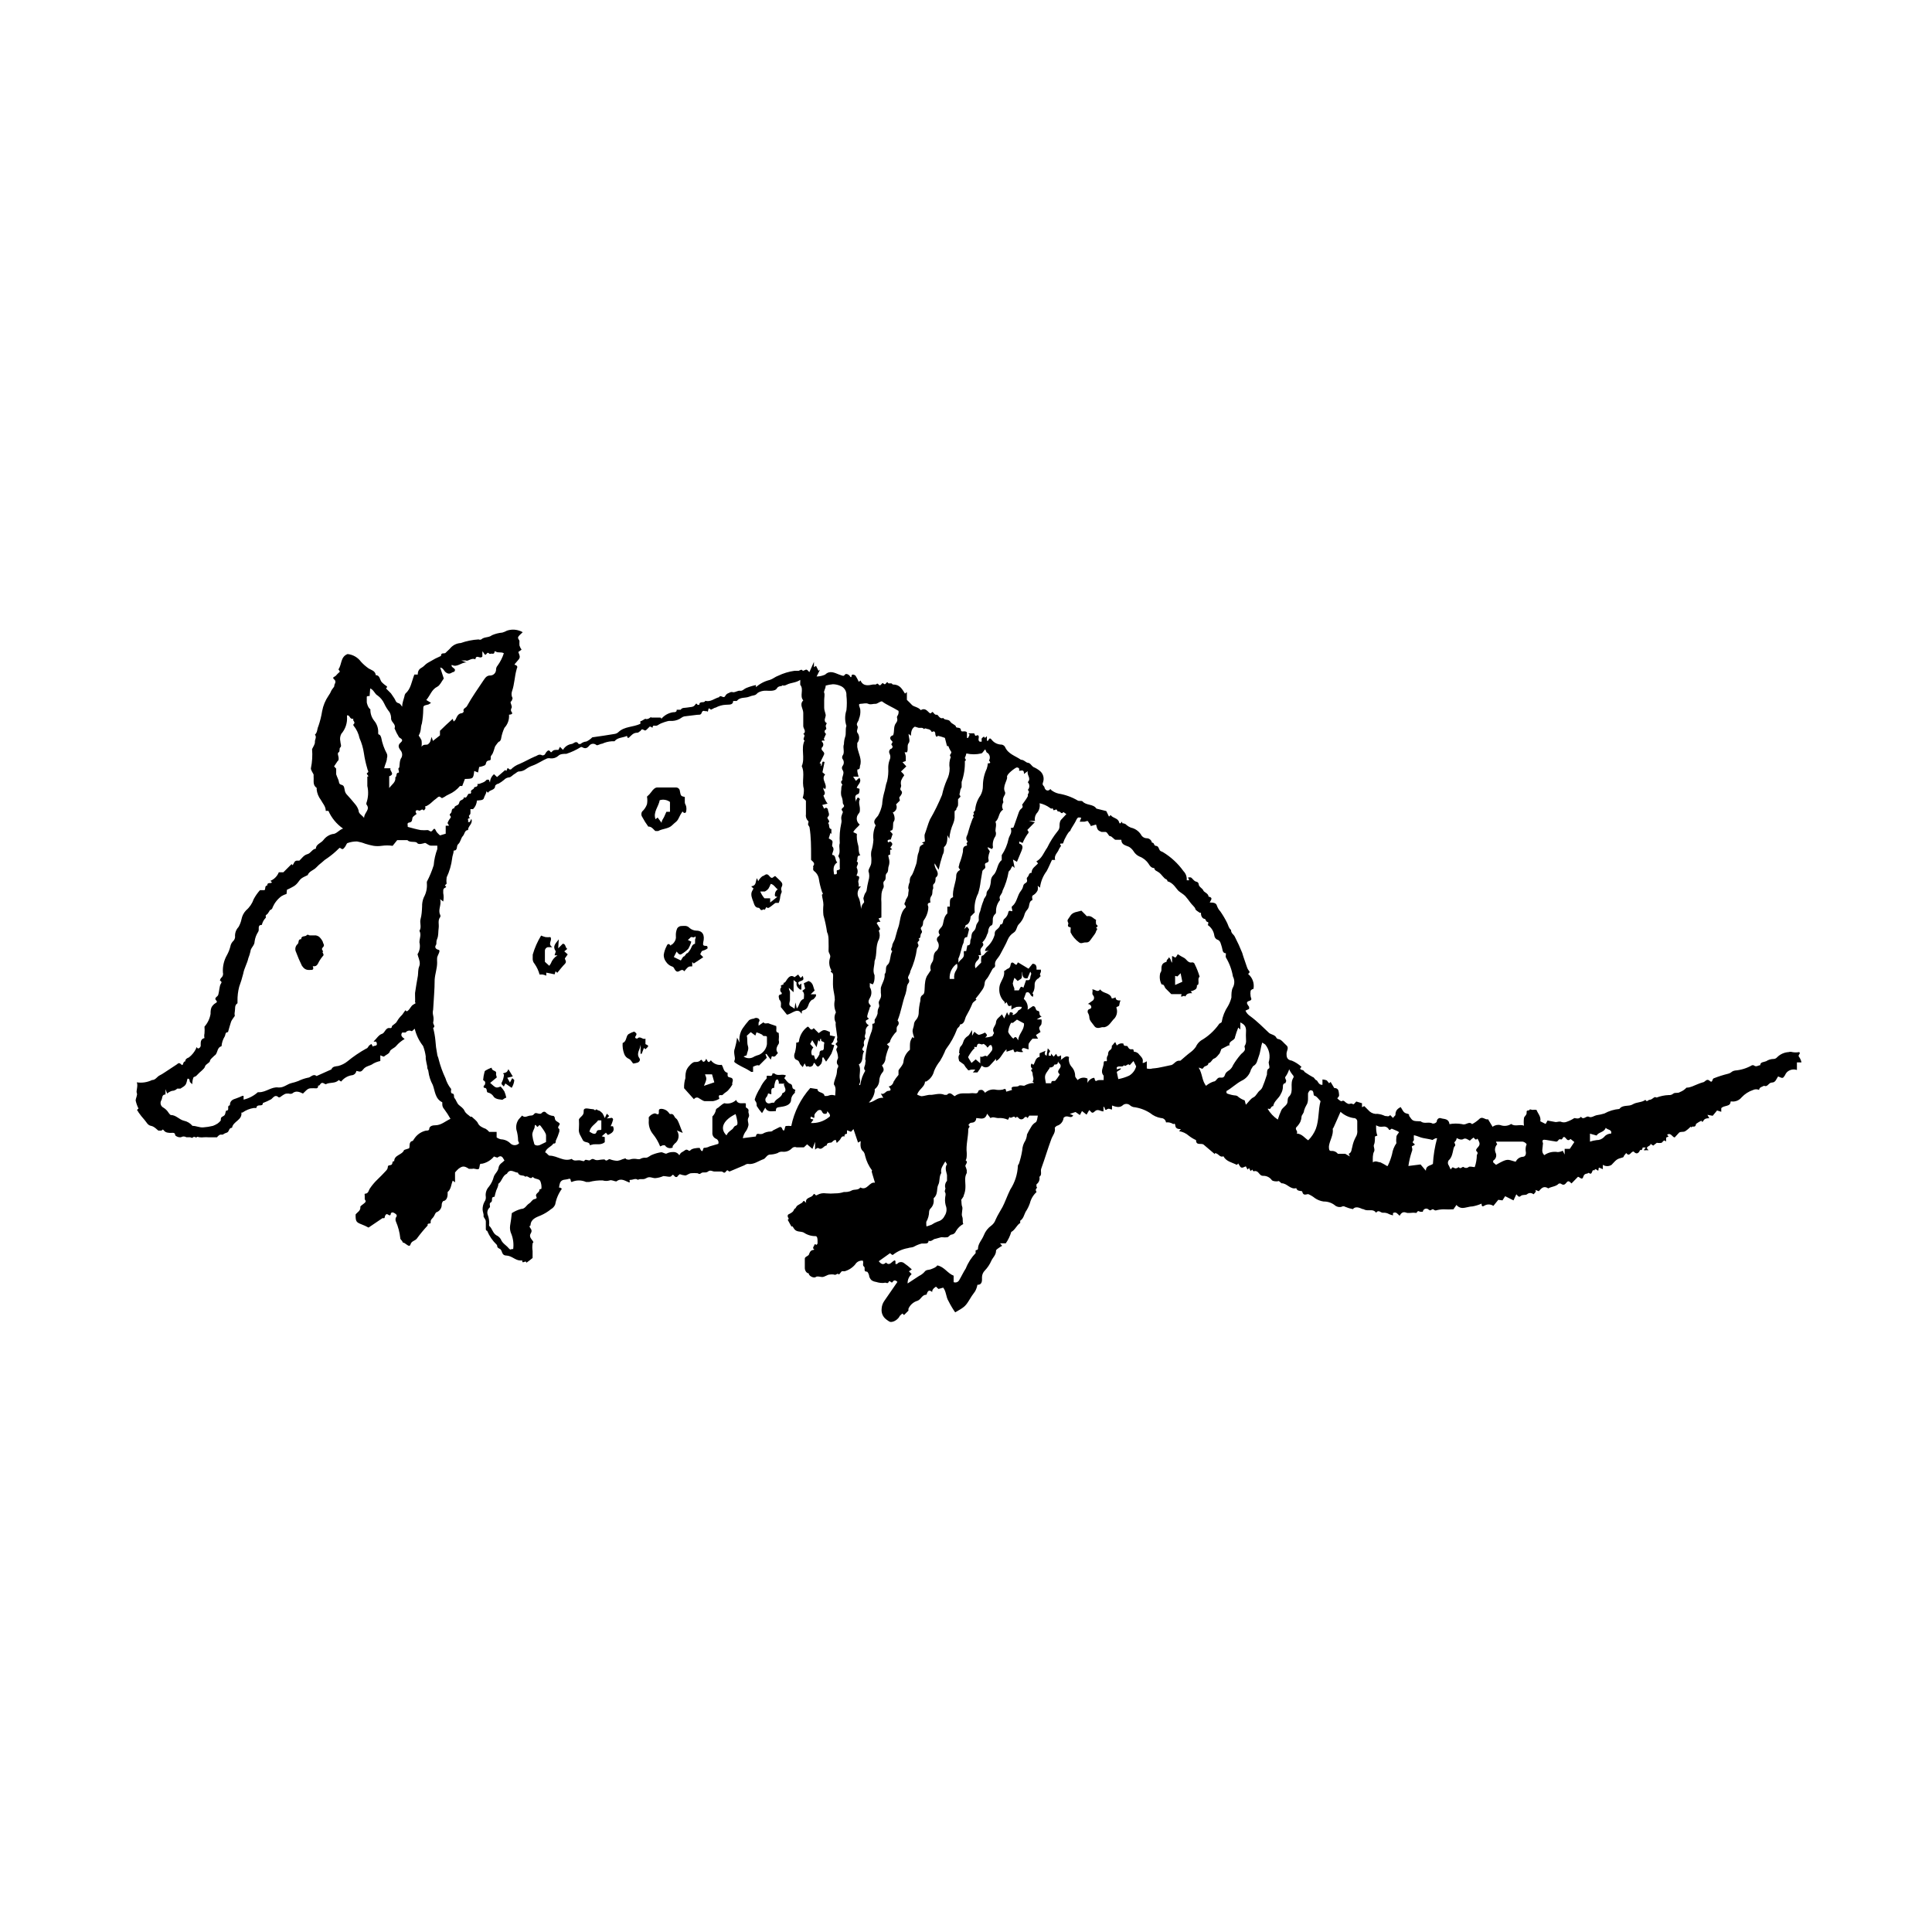 <?xml version="1.0" encoding="UTF-8"?>
<!-- Uploaded to: SVG Repo, www.svgrepo.com, Generator: SVG Repo Mixer Tools -->
<svg fill="#000000" width="800px" height="800px" version="1.1" viewBox="144 144 512 512" xmlns="http://www.w3.org/2000/svg">
 <g>
  <path d="m476.18 406.09c-0.402 0-0.754 0.402-0.754 0.504h-0.004c-0.074 0.449-0.074 0.91 0 1.359 0 0.504 0.656 1.008-0.402 1.309s-0.352 1.008 0 1.562v0.004c0.027 0.184 0.027 0.367 0 0.551l-0.957 0.453v0.004c0.266 0.598 0.703 1.105 1.258 1.461 1.863 1.359 3.477 3.023 5.039 4.484 0.402 0.301 1.059 0.402 1.512 0.754 0.453 0.352 0.301 0.754 1.008 0.855 0.707 0.102 1.359 1.059 2.066 1.664 0.707 0.605 0 1.461 0 2.168 0 0.707 0 1.664 1.41 1.863 0.949 0.395 1.82 0.957 2.57 1.66 0 0-0.805 0.555 0 0.754 0.805 0.203 0.605 0.453 0.906 0.656l1.16 0.754 0.957 0.555c0.301 0 0.555 0.754 0.906 0.805 0.352 0.051 0.555 1.359 1.613 1.211v-1.41h-0.004c0.398 0.012 0.793 0.098 1.16 0.254 0 0 0.402 0.504 0.605 0.754l0.402-0.352 0.957 1.613c1.16 0 1.16 0.805 1.258 1.512 0.102 0.707 0 0.656-0.453 1.211v-0.004c0.301 0.336 0.66 0.609 1.059 0.809 0 0 0.504-0.352 0.855 0h0.004c0.305 0.32 0.688 0.562 1.105 0.703 0.301 0 0.707-0.25 1.059 0 0.352 0.25 0 0 0.352 0l0.605-0.656 1.512 0.453v1.059l0.605-0.301 1.41 1.41c0.582 0.504 1.352 0.742 2.117 0.656 0.684 0.066 1.348 0.254 1.965 0.555 0.555 0 1.008 0.301 1.359-0.25l0.805 0.805c0-0.301 0.605-0.605 0.605-0.855 0-1.059 0.453-1.562 1.359-2.066 0.504 0.605 0.656 1.512 1.613 1.715s0.504 0.402 0.707 0.707c0.906 1.309 0.906 1.309 3.023 1.359 0.906 0.805 2.168 0 3.176 0.605l-0.004-0.004c0.406 0.027 0.801-0.141 1.059-0.453 0-0.605 0.504-1.211 1.16-0.957 0.656 0.25 2.066 0 2.215 1.562v-0.004c1.117-0.203 2.258-0.203 3.375 0 1.008 0.402 1.762-0.906 2.621 0 0.676-0.352 1.301-0.793 1.863-1.309 0.906-0.957 1.613 0.301 2.367 0l1.211 2.016c0.586-0.453 1.344-0.621 2.066-0.453 0.949 0.355 2.016 0.246 2.871-0.305 1.008 0.805 2.215 0 3.375 0.453v0.004c-0.082-0.652-0.082-1.312 0-1.965 0-0.504 0.805-0.805 0.707-1.562-0.102-0.754 0.656-0.352 0.754-0.656 0.102-0.301 0.504 0 0.805 0 0.352-0.051 0.707-0.051 1.059 0 0.352 0.957 1.258 1.762 1.008 3.023l1.41 0.707 0.504-0.906 2.168 0.402c0.555 0 1.008-0.301 1.613 0l-0.004-0.004c0.363 0.102 0.746 0.102 1.109 0 0.785-0.25 1.527-0.605 2.219-1.055 0.352 0 1.16 0.402 1.762-0.352 0.707 1.008 1.359-0.352 2.066 0s1.359-0.25 2.066-0.402v-0.004c0.699-0.098 1.391-0.25 2.066-0.453 1.227-0.676 2.582-1.086 3.977-1.207 0.906-1.211 2.469-0.555 3.527-1.211s2.418-0.453 3.375-1.211c0.402 0.754 0.707 0 1.109 0 0.402 0 0.805-0.352 1.16-0.605 0.352-0.25 0.504 0 0.707 0l-0.004 0.004c1.016-0.391 2.09-0.609 3.176-0.656 0.457 0.051 0.918-0.094 1.258-0.402 0.504-0.352 1.211 0 1.762-0.402h0.004c0.652-0.25 1.238-0.645 1.711-1.16 1.109 0 1.965-0.555 2.922-0.906 0.461-0.199 0.93-0.367 1.41-0.504 0.555 0 1.008-1.16 1.812-0.402 0.805 0.754 0.656-0.555 1.059-0.656h0.004c1.23-0.484 2.492-0.891 3.777-1.207 0.371-0.086 0.715-0.258 1.008-0.504 0.25-0.191 0.543-0.312 0.855-0.355 1.598-0.129 3.144-0.609 4.535-1.41h0.402c0.707 0.605 1.211 0 1.762 0 0-0.906 1.008-0.805 1.562-1.059 0.598-0.395 1.301-0.605 2.016-0.602 0.328-0.02 0.637-0.164 0.855-0.406 0.812-0.84 1.91-1.344 3.074-1.41 0.328-0.102 0.68-0.102 1.008 0 0.602 0.109 1.215 0.109 1.812 0 0.555 0.402-0.555 0.805 0 1.309v0.004c0.289 0.426 0.496 0.906 0.605 1.41h-1.211v2.016h0.004c-0.934-0.316-1.965-0.086-2.672 0.602-0.215 0.238-0.383 0.512-0.504 0.809-0.555 0.855-0.555 0.855-1.812 0.301-0.453 0.605-0.656 1.613-1.613 1.613s-1.109 1.309-2.117 0.855c-0.504 0.301-1.258 0.352-1.309 1.109-0.496-0.23-1.066-0.23-1.562 0-1.172 0.387-2.231 1.062-3.07 1.965-0.578 0.715-1.453 1.125-2.371 1.109-0.18-0.043-0.371-0.043-0.555 0 0 1.461-1.715 0.906-2.469 1.762v0.957l-1.109-0.352-1.16 1.41-1.406-0.254 0.504 0.906c-0.504 0-1.211 0-1.562 0.656-0.352 0.656-0.453 0-0.555 0-0.496 0.238-0.969 0.523-1.41 0.855 0 0 0 0.805-0.707 0.707-0.707-0.102-0.402 0.555-0.707 0h0.004c-0.445 0.484-0.953 0.91-1.512 1.258-0.555 0.25-1.16 0-1.562 0.352l-1.16 1.258c-0.605 0-1.008-1.41-2.016-0.707l0.402 0.453-0.656 0.301v1.059c-0.605-0.656-0.805 0-1.16 0.301l0.008 0.008c-0.434 0.086-0.879 0.086-1.312 0l-0.957 0.754-0.754-0.5c0.352 0.707-1.812 0.656-0.453 1.715v-0.004c-0.184 0.023-0.371 0.023-0.555 0-0.25 0.047-0.508 0.047-0.758 0l0.555-0.707h-0.805c-0.102 0 0 0.855-0.707 0.656-0.453 1.109-1.109 1.109-1.715 0.402-0.805 0-1.059 1.562-1.965 0.402l-0.605 0.754s0 0.402-0.453 0.453c-1.41 0.402-1.41 0.402-2.82 1.914l0.004 0.004c-0.707 0.461-1.613 0.461-2.32 0v1.16l-0.805-0.352c-0.656-0.301 0 1.211-0.754 0.555s-0.605 0.605-0.855 0c-0.605 0-0.301 1.562-1.359 0.754-0.402 0.402-1.109 0-1.41 1.059-0.301 1.059-1.008 0-1.41 0l-1.715 1.762c-0.504-0.504-0.855-0.855-1.309-0.25-0.453 0.605-0.855 0.805-1.512 0.301h-0.004c-0.18-0.07-0.375-0.07-0.555 0-0.754 0.805-1.914 0.754-2.769 1.258-1.211-0.805-1.863 0-2.519 0.754l-0.906-0.352s0.25 0.453 0 0.605v0.004c-0.129 0.215-0.301 0.402-0.504 0.555-0.484-0.449-1.23-0.449-1.715 0-0.402 0.301-1.16 0-1.664 0.453-0.504 0.453-0.707 0-1.16-0.453l-0.754 1.613-2.215-1.109-0.707 1.109-1.105-0.152-1.309 1.613-0.004-0.004c-0.746-0.5-1.719-0.5-2.469 0-0.504 0.301-0.656 0-0.656-0.605l0.004 0.004c-0.789 0.355-1.617 0.609-2.469 0.754-0.855 0-1.715 0.402-2.672 0.402-0.598-0.035-1.148-0.332-1.512-0.805l-0.805 1.16v-0.004c-0.891 0.051-1.781 0.051-2.672 0-0.68 0.02-1.355 0.121-2.016 0.305-0.504 0-0.605-0.504-1.008-0.25-0.402 0.25-0.453 0.352-0.906 0v-0.004c-0.254-0.23-0.621-0.297-0.941-0.168-0.324 0.129-0.543 0.43-0.57 0.773h-0.707c-0.203 0-0.555-0.555-0.957 0.301l0.004 0.004c-0.57-0.078-1.145-0.078-1.715 0h-0.754c-0.301 0-1.258-0.754-2.016 0.754-0.504-0.402-0.906-1.211-1.762-0.707v0.605h-0.004c-0.324-0.078-0.645-0.18-0.957-0.301-0.531-0.316-1.145-0.457-1.762-0.402-0.555 0-1.109-0.906-1.762 0-0.605-0.906-1.562-0.605-2.367-0.656-0.805-0.051-0.754-0.301-1.109-0.301-0.352 0-1.762-1.059-2.672 0-0.691-0.125-1.367-0.328-2.016-0.605-0.305-0.203-0.703-0.203-1.008 0-0.664 0.16-1.367-0.031-1.863-0.504-0.832-0.609-1.84-0.926-2.871-0.906-0.832-0.121-1.625-0.43-2.316-0.91-0.535-0.434-1.129-0.789-1.766-1.055-0.453 0-1.309 0.555-1.562-0.605 0-0.402-1.16 0-1.512-0.754s0-0.25 0-0.25c-1.613 0.555-2.519-1.309-3.981-1.258 0 0-0.402-0.301-0.605-0.504-0.203-0.203-0.301 0-0.605 0-0.301 0-0.957 0-1.359-0.301l0.004-0.008c-0.539-0.77-1.434-1.207-2.367-1.16-0.855 0-1.008-0.957-1.715-1.211-0.707-0.25-0.707 0.402-1.109-0.453l-0.453 0.402-0.402-0.805-0.402 0.402-0.453-0.855c-1.258 0.555-1.258 0.555-2.016-0.754 0 0-0.352 0.402-0.402 0.352-1.258-0.656-2.769-0.855-3.527-2.266-1.008 0.453-1.359-0.906-2.266-0.805v0.25l-3.023-2.57c-0.656-0.402-1.965 0.352-1.965-1.16v0.004c-0.684-0.309-1.328-0.695-1.914-1.16-0.727-0.641-1.617-1.059-2.57-1.207l0.453-0.555c-0.504 0-1.359 0-1.461-0.906s-0.402-0.301-0.605-0.453v-0.004c-0.551-0.352-1.215-0.496-1.863-0.402-0.078-0.664-0.641-1.164-1.312-1.156-1.055-0.176-2.047-0.629-2.871-1.312-1.352-0.875-2.883-1.426-4.484-1.609-0.293-0.074-0.57-0.211-0.805-0.406-0.57-0.57-1.496-0.57-2.066 0-0.754 0.656-1.812 0.352-2.769 0v1.059c-0.504 0-0.805-0.453-1.41 0s-0.352-0.656-0.855-0.754v1.258c-0.805 0-1.512-0.805-2.316 0-0.805 0.805-0.957 0-1.461-0.352l-0.707 1.211-1.211-0.957-0.555 1.059-1.16-0.805-1.512 0.504 0.906 0.402c-0.707 1.109-1.562-0.402-2.57 0.656 0 0.504-0.453 1.762-1.812 2.117 0 0-0.555 0.402-0.504 0.555 0.25 1.16-0.555 1.965-0.906 2.922-0.957 2.57-1.664 5.039-2.672 7.809-0.301 0.754 0.301 1.664-0.504 2.215l0.004-0.004c0.164 0.746-0.133 1.52-0.754 1.965-0.059 0.215-0.059 0.441 0 0.656 0.301 0.453 0 0.301 0 0.402 0 0.102-0.453 0.301 0 1.008-0.871 0.793-1.484 1.828-1.766 2.973-0.285 0.816-0.672 1.598-1.156 2.316-0.402 0.805-0.555 1.762-1.41 2.316v0.605c-0.957 0.555-1.309 1.812-2.367 2.367h-0.004c-0.32 1.082-0.812 2.102-1.461 3.023h-1.512l0.555 0.656c-0.336 0.172-0.656 0.375-0.957 0.605 0 0-0.707 0.453-0.656 0.656 0 1.211-0.855 1.812-1.258 2.719-0.414 0.949-0.996 1.82-1.715 2.566-0.457 0.457-0.727 1.07-0.754 1.715v0.754c0 0.152 0 1.41-1.211 1.309v0.004c-0.109 0.598-0.312 1.176-0.602 1.711-0.625 0.82-1.195 1.68-1.715 2.57-0.906 1.461-1.359 1.762-3.578 3.023-0.66-0.945-1.25-1.941-1.762-2.973-0.707-1.109-0.555-2.469-1.41-3.578l-1.258 0.352-0.656-0.605s-1.109 0.605-1.008 1.41c-1.008-0.855-1.258 0-1.512 0.707-1.211 0-1.41 1.258-2.367 1.613-1.082 0.312-1.969 1.086-2.418 2.117v0.504l-1.16 1.16-0.453-0.402c-0.301 0.301-0.707 0.555-0.805 0.855-0.102 0.301-0.906 1.109-1.715 1.309-0.805 0.203-0.906 0-1.762-0.605-0.863-0.648-1.32-1.699-1.211-2.769 0.027-0.758 0.27-1.496 0.707-2.117l3.477-5.039c-0.453-0.504-0.957-0.555-1.258 0-0.301 0.555-0.805-0.656-1.059 0-0.25 0.656-0.805 0-1.16 0.25v0.004c-0.734 0.062-1.469-0.023-2.168-0.254-0.434-0.055-0.844-0.211-1.207-0.453-0.277-0.266-0.484-0.594-0.605-0.957 0-0.453-0.402-1.309-0.605-1.309-1.109 0-0.301-1.008-0.805-1.359-0.504-0.352 0-0.957-0.301-1.562h-0.004c-0.812-0.094-1.602 0.301-2.016 1.008-0.738 0.871-1.719 1.504-2.82 1.812-0.25-0.027-0.504-0.027-0.754 0 0 0-0.453 0.555-0.707 0.855-0.504-0.555-0.805 0.352-1.359 0-0.352-0.051-0.707-0.051-1.059 0-0.707 0-1.41 0.707-2.117 0.656-0.707-0.051-1.211-0.301-1.613 0-0.402 0.301-1.258 0-1.664-0.453-0.402-0.453 0-0.504-0.402-0.555-0.402-0.051-0.855-0.707-0.855-1.359v-0.957-1.562c0-0.504 0.957-0.656 1.109-1.109 0.152-0.453 0.352-1.059 1.059-1.16 0.707-0.102 0-0.352 0-0.504v0.004c0.082-0.309 0.219-0.598 0.402-0.859 0-0.402 0.402 0 0.555 0l0.25-0.352v-0.754c0-0.25 0-1.309-0.605-1.211h0.004c-1.098 0-2.168-0.336-3.074-0.957-0.855-0.402-1.965 0-2.621-1.109-0.656-1.109-0.453-0.25-0.605-0.453-0.152-0.203-0.656-1.211-1.008-1.812 0.555-0.301 0-0.555 0-0.906 0-0.352 0-0.453 0.352-0.605 0.352-0.152 0.656-0.352 0.957-0.605 0.301-0.25 0.402-0.855 0.605-0.855s0.352-0.605 0.656-0.805l1.16-0.707c0.25 0 0.352-0.906 0.855-0.301 0.504 0.605 0.25 0 0.25 0 0-1.211 1.461-1.008 1.914-1.812 0.453-0.805 0.453 0.504 1.109 0l0.004-0.004c0.703-0.395 1.52-0.535 2.316-0.402 0.805 0.074 1.613 0.074 2.418 0 0.77 0.008 1.535-0.113 2.269-0.352 0.656 0 1.359 0 2.066-0.402s1.762 0 2.316-0.805c1.863 0.957 2.367-1.613 3.879-1.258-0.301-0.957-0.504-1.762-0.754-2.519-0.25-0.754 0-0.555 0-0.707l-0.004-0.004c-0.879-1.168-1.516-2.508-1.863-3.93-0.051-0.379-0.188-0.738-0.402-1.059-0.906-0.707-0.855-1.715-0.754-2.82l-0.707 0.402-1.211-3.578-0.656 0.707-1.059-0.402v0.855c0 0.203-0.453 0-0.605 0.352-0.152 0.352 0 0.453 0 0.453-0.957-0.301-0.957 0.656-1.41 1.008l0.004 0.004c-0.25 0.223-0.484 0.457-0.707 0.703l-0.25-0.805c-0.754 0-0.855 0.656-1.309 0.707-0.453 0.051-1.059 0-1.109 0.754-0.805 0-1.211 1.41-2.266 0.656 0 0-0.402 0-0.805 0.453v-2.066l-0.707 1.863-1.41-1.211-0.855 0.805h-1.914l-0.004 0.004c-0.43-0.191-0.938-0.094-1.262 0.25-0.637 0.672-1.547 1.008-2.465 0.906-0.469-0.055-0.938 0.07-1.312 0.355-0.645 0.242-1.324 0.379-2.016 0.402-0.805 0-1.16 1.008-1.715 1.211-1.359 0.453-2.57 1.512-4.18 1.258-0.453 0-0.707 0.301-1.008 0.402l-3.828 1.613c-0.352 0-0.453-0.707-0.957 0-0.504 0.707-0.754 0-1.16 0h-1.914c-0.453 0-1.059-0.504-1.664 0-0.605 0.504-1.309 0-1.863 0.453-0.555 0.453-0.656 0-1.008 0h0.004c-0.52-0.051-1.043-0.051-1.562 0-0.555 0-1.059 0.504-1.562 0.605-0.52-0.051-1.027-0.168-1.512-0.355l-0.555 0.504c0 0.25-0.504 0.453-0.855 0-0.352-0.453-0.504-0.402-0.805 0-0.301 0.402-1.41 0-2.117 0-0.688 0.305-1.418 0.492-2.168 0.555-0.805 0-1.461-0.555-2.367 0-0.906 0.555-1.562 0-2.215 0.453-0.656-0.504-1.258 0-1.914 0s0 0.402-0.352 0.707c-1.109-0.402-2.168-1.309-3.426-0.301-0.605 0-1.359-0.504-1.812-0.25l-0.004-0.004c-0.594 0.176-1.223 0.176-1.816 0-1.203-0.043-2.41 0.094-3.574 0.402h-0.855-0.004c-1.203-0.531-2.574-0.531-3.777 0-0.504 0 0-1.109-0.855-0.805-0.855 0.301-1.715 0-2.215 0.957h-0.004c-0.16 0.438-0.262 0.895-0.301 1.359h0.352l0.402 0.301v0.004c-0.891 1.227-1.492 2.637-1.762 4.129-0.211 0.535-0.602 0.98-1.109 1.262-0.824 0.676-1.738 1.234-2.719 1.66-1.211 0.504-2.672 0.957-2.719 2.672 0 0-0.25 0-0.25 0.301 0 0.301 0.906 0.855 0.352 1.715-0.555 0.855 0 1.41 0.453 2.016 0.453 0.605 0 0.402 0 0.754h-0.004c-0.102 0.652-0.102 1.312 0 1.965v1.863c-0.531 0.449-1.086 0.867-1.66 1.262 0-0.906-1.258 0.555-1.059-0.605h-0.504c-1.359 0-2.266-1.258-3.727-1.309-1.461-0.051-0.906-1.41-1.812-1.812-0.906-0.402-0.453-0.805-0.754-1.059l-0.004-0.004c-1.086-1.039-1.945-2.289-2.519-3.676 0 0-0.352 0-0.352-0.453v-2.016c0-0.656-0.707-1.109-0.605-1.512 0.102-0.402-0.25-1.109-0.25-1.664h-0.004c-0.012-0.719 0.16-1.43 0.504-2.062 0.266-0.363 0.391-0.812 0.352-1.262-0.164-0.98 0.133-1.988 0.809-2.719 0.625-0.785 1.07-1.699 1.309-2.672 0.301-0.855 1.109-1.359 1.258-2.367 0.152-1.008 1.008-1.309 1.562-1.914-0.301-0.453-0.453-0.906-0.805-1.059-0.352-0.152-0.656 0-1.059 0.301-0.312-0.07-0.613-0.172-0.906-0.301-0.797 0.969-1.898 1.645-3.125 1.914-0.555 0-0.605 0-0.707 0.754-0.102 0.754-0.25 0.855-1.258 0.605-0.227-0.078-0.477-0.078-0.703 0h-0.855c-1.211-0.805-1.715-0.805-2.769 0h-0.004c-0.324 0.297-0.629 0.617-0.906 0.957v2.621l-0.605-0.453c-0.453 1.008-0.402 2.266-1.359 3.023v0.555c0 0.152 0 1.613-1.059 1.812-0.25 0-0.504 0.605-0.504 0.957 0.023 0.836-0.453 1.605-1.207 1.965-0.453 0-0.656 0.906-1.008 1.359-0.352 0.453-0.805 0.707-0.707 1.359 0.102 0.656-1.008 0-0.805 0.855v0.004c-1.023 1.102-1.984 2.262-2.871 3.477-0.453 0.605-1.41 0.605-1.664 1.512-0.25 0.906-1.059 0-1.562-0.301s-0.453 0-0.555-0.352c-0.102-0.352-0.605-0.605-0.605-0.957l0.004-0.004c-0.16-1.527-0.551-3.023-1.16-4.434-0.148-0.336-0.148-0.723 0-1.059 0.504-0.605 0-0.906-0.301-1.109s-1.059-0.555-1.109 0.402c-0.402 0.504-0.855-0.605-1.309 0-0.453 0.605 0 1.059-0.805 0.855l-3.727 2.519-0.004 0.004c-0.602-0.328-1.227-0.617-1.867-0.859-1.309-0.504-1.512-0.754-1.562-2.066v-0.555c0.504-0.656 1.359-0.957 1.258-2.016 0-0.25 0.605-0.555 1.16-1.059 0.555-0.504 0-0.754 0-1.008v-0.906l0.004 0.004c-0.059-0.164-0.059-0.34 0-0.504 1.059 0 1.008-0.957 1.41-1.461 0.543-0.801 1.168-1.547 1.863-2.219 0.855-0.805 1.613-1.613 2.418-2.469 0.805-0.855 0-1.309 1.008-1.41s0.301-1.16 1.109-1.059c0-1.715 2.117-1.613 2.621-2.973 0 0 0.656-0.25 1.211-0.402 0.555-0.152-0.25-1.812 1.109-2.016 0 0 0.301-0.504 0.504-0.754h-0.004c0.719-0.996 1.773-1.695 2.973-1.965 0.301 0 0.805 0 0.855-0.352 0-0.957 1.109-1.059 1.562-1.059 1.613 0 2.672-1.059 4.082-1.715-0.496-0.891-1.051-1.75-1.664-2.57-0.359-0.379-0.539-0.891-0.504-1.41v-0.402c-1.914-0.906-1.914-2.973-2.519-4.586-0.605-1.105-1-2.32-1.16-3.574 0-0.402-0.352-0.754-0.301-1.109 0.051-0.352-0.504-1.914-0.402-2.871-0.129-0.949-0.363-1.879-0.707-2.773-1.059-1.348-1.816-2.914-2.215-4.582-0.504 0.402-0.707 0.707-0.805 0.656l-0.004-0.004c-0.547-0.297-1.234-0.148-1.609 0.355h-0.906c-0.555 0.805 0 1.211 0.656 1.715l-0.004-0.004c-0.836 0.473-1.586 1.086-2.215 1.816-0.453 0.605-1.562 0.906-1.715 1.512-0.152 0.605-1.059 0.855-1.562 1.359-0.328-0.094-0.648-0.211-0.957-0.355v1.512c-0.672 0.129-1.32 0.367-1.914 0.707-0.754 0.605-1.914 0.555-2.621 1.512s-1.16 0.453-1.812 0.402c-0.098 0.652-0.648 1.141-1.309 1.16-1.082 0.199-2.047 0.793-2.723 1.66l-0.652-0.402c-0.906 1.008-2.316 0.504-3.426 1.109-0.301 0-0.957-0.805-1.461 0-0.504 0.805-0.555 0-0.555 0.402 0 1.008-0.805 0.605-1.258 0.656-1.359 0-1.359 0-2.769 1.41-0.957-0.453-1.914-0.855-2.871 0h-0.004c-0.293 0.102-0.613 0.102-0.906 0-0.957 0-0.957 0-2.367 1.008h-0.301c-0.906-0.855-1.359 0-1.965 0.504h-0.004c-0.715 0.387-1.453 0.723-2.215 1.008 0 1.211-1.562 0-1.715 1.309h-0.707 0.004c-1.074 0.168-2.09 0.582-2.973 1.211h-0.301c0.301 2.016-2.215 2.316-2.469 4.031-0.906 0-0.707 1.008-1.309 1.258h-0.004c-0.414 0.121-0.805 0.309-1.16 0.555h-0.605c-0.203 0-0.656 0.352-0.906 0.707h-2.367v-0.004c-0.367-0.023-0.738-0.023-1.109 0-0.383 0.051-0.773 0.051-1.156 0-0.25 0-0.707-0.301-0.754 0-0.051 0.301-0.605-0.352-0.957 0-0.352 0.352-0.555 0-0.754 0h-1.008-0.004c-0.445-0.281-1.016-0.281-1.461 0-0.555 0.062-1.105-0.125-1.512-0.504 0-0.855-0.707-0.656-1.16-0.656s-1.359 0-1.812-0.605-0.453 0-0.707 0h-0.754c-0.152 0-1.059-1.109-1.965-1.258-0.906-0.152-1.211-1.008-1.762-1.613v0.004c-0.562-0.625-1.082-1.281-1.562-1.965 0-0.301-0.805-0.555 0-1.008-0.34-0.672-0.594-1.383-0.758-2.117 0-0.656 0.555-1.512 0.301-2.016-0.25-0.504 0.402-1.863 0-2.82h0.004c1.371 0.211 2.777 0 4.027-0.605 0.957 0 1.309-0.906 2.066-1.258 0.754-0.352 1.512-0.957 2.266-1.41l2.215-1.461c0.402-0.301 0.605-0.605 1.211 0 0.605 0.605 0.352-0.906 1.059-0.805 0-0.656 0.453-0.855 0.957-1.059l0.004-0.004c0.812-0.625 1.469-1.438 1.914-2.367 0-0.707 0.352 0 0.504 0 0.227-0.035 0.43-0.164 0.566-0.355 0.133-0.188 0.18-0.426 0.137-0.652 0-0.754 0-1.512 1.008-1.762-0.094-0.398-0.094-0.812 0-1.211 0.051-0.602 0.051-1.211 0-1.812 0.844-0.953 1.402-2.121 1.613-3.375 0-0.656 0-1.461 0.453-2.066 0.453-0.605 0.707-0.656 1.109-0.957s-0.352-0.656-0.301-1.008c0.051-0.352 0.402-0.504 0.656-0.805 0.25-0.301 0.352-1.613 0.555-2.519 0.203-0.906 0.855-0.957 0-1.512h-0.004c0.066-0.234 0.168-0.453 0.301-0.656 0.449-0.316 0.648-0.879 0.504-1.41-0.109-1.613 0.258-3.227 1.059-4.637 0.398-0.711 0.703-1.473 0.906-2.266 0.082-0.508 0.312-0.98 0.656-1.359 0.344-0.297 0.559-0.711 0.605-1.16-0.102-0.98 0.227-1.953 0.906-2.668 0.383-0.656 0.656-1.371 0.805-2.117 0.176-0.871 0.594-1.676 1.211-2.316 0.926-0.793 1.621-1.82 2.016-2.973 0.461-0.852 1.016-1.648 1.66-2.367h1.109c0.504 0 0-1.258 0.805-1.211 0-1.059 0.957-0.402 1.258-0.855l-0.402-0.402h0.004c1.012-0.43 1.812-1.246 2.215-2.269h1.211l2.168-2.168 0.301 0.301c0.352-0.504 0.453-1.359 1.359-1.211h0.402c0.656-0.605 1.16-1.461 2.117-1.715 0.957-0.25 1.258-1.359 2.266-1.461 0-1.211 1.41-1.461 2.016-2.316v0.008c0.582-0.781 1.422-1.336 2.367-1.562 1.109 0 1.715-1.109 2.82-1.461-1.699-1.176-3.043-2.797-3.879-4.688h-0.707c0-1.211-0.805-1.965-1.309-2.922-0.613-0.805-0.996-1.762-1.105-2.769 0.031-0.133 0.031-0.27 0-0.402-1.109-0.754-0.707-1.914-0.805-2.922v-0.605c0-0.152-0.855-1.309-0.707-1.715 0.34-1.656 0.441-3.352 0.301-5.035 0.301-0.656 0.805-1.309 0.754-1.914-0.051-0.605 0.555-1.258 0-1.914 0.707-0.605 0.555-1.512 0.906-2.215l0.004-0.004c0.453-1.312 0.789-2.66 1.008-4.031 0.266-1.445 0.832-2.816 1.66-4.031 0.328-0.449 0.602-0.941 0.809-1.461 0.25-0.453 0.855-1.008 0.754-1.258-0.102-0.25 0.707-1.008 0-1.613s0-0.656 0.352-0.957c0.344-0.395 0.715-0.766 1.109-1.109 0-0.25-0.402-0.555-0.352-0.656 0.906-1.258 0.504-3.324 2.418-4.031v0.004c1.406 0.145 2.688 0.879 3.527 2.016 0.617 0.68 1.309 1.289 2.066 1.812 0.656 0.402 1.762 0.605 1.863 1.762 1.059 0 1.059 1.109 1.512 1.762v0.004c0.43 0.469 0.918 0.875 1.461 1.207v0.25l-0.25 0.301 1.309 1.309 0.855 1.258c0.352 0.453 0.352 1.109 1.059 1.309 0.707 0.203 0.656 0.555 1.059 0.957 0-1.059 0.402-1.914 0.605-2.769l-0.004 0.008c0.023-0.254 0.109-0.496 0.254-0.707 1.461-1.258 1.613-3.125 2.367-5.039h0.906c0-0.957 0.352-1.461 1.008-1.812 0.656-0.352 1.008-0.957 1.664-1.309s1.309-0.754 1.965-1.109l1.512-0.707c0-1.059 0.906-0.453 1.258-0.855 0.352-0.402 0.906-0.805 1.309-1.309 0.695-0.75 1.652-1.203 2.672-1.258 1.527-0.539 3.121-0.863 4.734-0.957 0.227 0.102 0.484 0.102 0.707 0 0.805-0.754 1.965-0.402 2.82-1.109 0.879-0.383 1.816-0.621 2.773-0.707 0.418-0.121 0.824-0.293 1.207-0.504 1.062-0.363 2.215-0.363 3.273 0 0.32 0.098 0.625 0.234 0.91 0.406-0.656 0.656-1.059 0.906-1.211 1.309-0.152 0.402 0.301 0.656 0.352 1.059-0.027 0.387-0.027 0.773 0 1.156 0.125 0.398 0.312 0.773 0.555 1.109l-0.855 0.605c0.555 1.461 0.555 1.512-0.453 2.621-1.008 1.109-0.402 0.605 0 1.008 0.402 0.402 0 0.656 0 0.957-0.555 1.914-0.555 3.93-1.211 5.793-0.18 0.504-0.18 1.055 0 1.562 0.301 0.453 0 0.504 0 0.754s-0.402 0.453-0.402 0.656 0.453 1.109 0.301 1.41c-0.152 0.301-0.352 0.707 0 1.16 0.352 0.453 0 0.656-0.707 0.707l0.004-0.004c0.105 1.277-0.332 2.539-1.211 3.477-0.395 0.852-0.684 1.746-0.855 2.672 0 0.352-0.301 0.957-0.504 0.957s-0.805 0.805-1.059 1.211c-0.25 0.402-0.453 1.812-1.008 2.418-0.555 0.605 0.25 1.309-0.707 1.41-0.957 0.102-0.605 1.008-1.059 1.258h0.004c-0.477 0.23-0.988 0.383-1.512 0.453l-0.301 1.461-1.008-0.402c-0.25 2.066-0.25 2.066-2.469 2.117l-0.707 1.863h-0.605c-0.785 0.957-1.785 1.715-2.922 2.215-0.461 0.203-0.902 0.457-1.309 0.758-0.301 0-0.402 0.504-0.906 0-0.504-0.504-1.008 0.352-1.461 0.605-0.453 0.25-1.562 1.613-2.672 1.863 0.301 0.453 0 0.805-0.352 1.059-0.453-0.707-0.805 0.25-1.309 0s-1.211 0-0.555 0.906c-0.402 0.352-1.008 0.656-1.109 1.059-0.102 0.402 0 1.109-0.805 1.211-0.805 0.102-0.352 0.707-0.453 1.16 1.16 0.301 2.316 0.656 3.477 0.855v-0.004c0.602 0.051 1.207 0.051 1.812 0 0.453 0 0.805 0.805 1.359 0 0.555-0.805 0.707 0 0.957 0.402s0.707 0.754 0.957 1.008l1.512-0.453v-2.117h0.855c0-0.25-0.402-0.555-0.352-0.754 0.18-0.477 0.434-0.918 0.758-1.312 0.402-0.504-0.605-0.656 0-1.16 0.605-0.504 0-1.258 1.008-1.41 0-0.855 1.16-0.555 1.309-1.461 0.152-0.906 1.211-0.555 1.258-1.461 1.008 0.555 0.754-1.258 1.664-0.906 0.121-0.062 0.211-0.168 0.25-0.301-0.352-0.805 0.754-0.805 0.754-1.258s1.16 0 0.906-1.059h0.453c1.41-0.504 1.41-0.504 2.016-1.109h0.004c0.184-0.027 0.371-0.027 0.555 0l0.301 0.754v0.004c0.012-0.859 0.398-1.672 1.059-2.219l0.805 0.754 2.168-1.863 0.301 0.25 0.352-0.805 0.504 0.402h0.352l0.004 0.004c0.637-0.652 1.41-1.152 2.266-1.461 1.41-0.605 2.672-1.359 4.082-1.965 0.23-0.07 0.453-0.172 0.656-0.305 0.398-0.258 0.91-0.258 1.309 0 0.805 0 0.754-0.504 1.059-0.855 0.301-0.352 0.707-0.805 1.16 0h0.25c0.453-0.707 1.109-0.605 1.812-0.605l0.402-0.805 0.805 0.805h0.004c0.473-0.844 1.309-1.418 2.266-1.562 0.504 0 1.211-1.109 1.863 0h0.504c0.438-0.379 0.984-0.609 1.562-0.652 0.586-0.27 1.117-0.645 1.562-1.109 2.016-0.301 3.981-0.555 5.945-0.906 0.383-0.055 0.734-0.23 1.008-0.504 1.613-1.512 3.828-1.258 5.793-2.168v-0.707c0.504 0 1.211-0.754 1.41-0.605 0.203 0.152 0.805 0 1.211-0.352 0.402-0.352 0 0 0.352 0h2.117c0.707 0 0.301 0.25 0.453 0.352v0.004c0.789-0.953 1.902-1.578 3.125-1.766 0.453 0 1.008 0 0.957-0.656h1.059c0.352-0.656 1.211-0.453 1.863-0.605 0.656-0.152 1.512 0 1.965-0.707s0.453 0 0.707 0h0.402c0-1.16 1.359-0.301 1.562-1.059 1.41 0.402 2.469-0.656 3.68-0.957 0.402-0.805 1.16 0.504 1.613-0.301s0.906-0.707 1.359-1.008l-0.004 0.004c0.242-0.094 0.512-0.094 0.754 0 0.707 0 1.258-0.504 1.863-0.402s1.059-0.504 1.562-0.707c0.848-0.352 1.723-0.621 2.621-0.805v0.555c1.051-0.93 2.312-1.586 3.676-1.914 0.805-0.25 1.461-0.855 2.215-1.109h0.004c1.367-0.66 2.828-1.105 4.332-1.309h1.109c0.102 0 0.855-0.605 1.059 0 0.352 0 0.707-0.352 1.008-0.301s0.504 0.453 0.754 0.656l1.211-2.723v1.41l0.555-0.352 0.656 1.309 0.402-0.301-0.906 1.812h-0.004c0.785-0.008 1.555-0.18 2.269-0.504 1.258-1.211 2.519-0.453 3.727 0 1.211 0.453 1.211 0.402 1.512 0s1.211 0 1.461 0.656h0.25s0-0.656 0.301-0.656h0.004c0.297-0.02 0.59 0.09 0.805 0.301 0.324 0.516 0.609 1.055 0.855 1.613l0.453-0.352c0.707 1.613 2.117 1.309 3.324 1.059h0.707c0.203 0 0.352-0.504 0.754 0 0.402 0.504 0.656 0 0.957-0.301 0.301-0.301 0.555 0.656 1.008 0s0.555 0 0.656 0h0.754c0.203 0 0.301 0.352 0.453 0.301 1.863 0 2.418 1.258 3.176 2.418l0.504-0.402v2.062c0.504 0.504 0.957 0.906 1.359 1.359s1.715 0.555 2.316 1.359c1.008-0.605 1.562 0 2.215 0.656 0.656 0.656 0.656-0.605 1.109 0 0.453 0.605 0.656 0.605 0.957 0.555 0.301-0.051 0.754 1.309 1.664 0.855 0.402 0.707 1.41 0.25 1.863 0.957s1.461 0.855 1.512 1.359 1.258 0 1.309 0.855c0.051 0.855 1.059 0 1.613 0.656l0.004 1.465h0.301l0.402-0.855-0.352-0.352h1.562l0.301 0.656c0.301 0 0.707-0.352 0.855 0 0.152 0.352 0 0.555 0 0.805l0.004-0.004c-0.02 0.117-0.02 0.234 0 0.352 0.059 0.164 0.164 0.305 0.301 0.406h0.504c0.051 0 0-0.555 0-0.754 0-0.203 0.352-0.402 0.605-0.605l0.301 0.352 0.504-0.453v1.211h0.301c0.352-0.707 0.504-0.754 0.855-0.402l0.004-0.004c0.57 0.816 1.477 1.332 2.469 1.41 0.469-0.031 0.914 0.203 1.16 0.605 0.805 1.914 2.719 2.367 4.231 3.426 0.855 0 1.258 0.754 1.863 0.805s0.957 0.805 1.41 1.109c0.637 0.266 1.23 0.621 1.766 1.059 0.879 0.734 1.199 1.945 0.805 3.023-0.352 0.805 0.352 0.906 0.402 1.359 0.051 0.453 0.754 1.309 1.562 0.402l0.25 0.301h0.004c0.566 0.438 1.219 0.746 1.914 0.91 1.777 0.289 3.484 0.902 5.035 1.812 0.352 0.25 1.059 0 1.309 0.25 1.008 1.16 2.82 0.605 3.68 1.914l2.621 0.656 0.707 1.461 0.453-0.402c0.555 0.855 1.914 0.754 2.215 1.863 0.301 1.109 0.855-0.855 0.855 0.301 0 0 0.754 0 1.109 0.453v0.004c0.348 0.293 0.738 0.531 1.16 0.703 1.094 0.23 2.055 0.883 2.668 1.816 0.297 0.621 0.926 1.012 1.613 1.004 0.652 0.039 1.195 0.52 1.309 1.16 0.754 0 0.402 0.805 1.059 0.855s0.707 0.605 0.957 1.059 0.605 0.402 0.906 0.605c2.141 1.293 3.988 3.008 5.441 5.039 0.633 0.637 0.945 1.523 0.859 2.418h0.656l-0.301-0.754-0.004-0.004c0.25-0.023 0.504-0.023 0.754 0 0.555 0.352 0.805 1.059 1.562 1.16 0.27 0.09 0.465 0.324 0.504 0.605 0 0.754 1.008 1.109 1.211 1.664 0.203 0.555 1.359 0.754 1.41 1.664 1.309 0.25 0.605 0.906 0.301 1.562 0.754 0 1.715 0 1.914 0.855v-0.004c0.191 0.562 0.504 1.078 0.91 1.512 0.68 0.977 1.285 2.004 1.812 3.074 0.301 0.605 0.402 1.359 1.008 1.812 0 0.957 0.754 1.211 1.008 1.812 0.727 1.395 1.383 2.824 1.965 4.285 0.352 1.258 0.855 2.519 1.258 3.777 0.402 1.258 1.16 1.059 0.301 1.812h0.004c1.172 0.961 1.715 2.496 1.41 3.981zm-110.84 28.215c0-1.008 0.352-2.016-0.352-2.922 0-0.855 0.504-1.762 0.707-2.672 0.203-0.906 0-1.359 0.402-1.863 0.062-0.18 0.062-0.375 0-0.555-0.555-0.555-0.301-1.258 0-1.914-0.027-0.711-0.18-1.41-0.453-2.066v-0.352c0-0.051 0.605-0.605 0-1.008-0.605-0.402 0.453-0.605 0.25-1.059-0.203-0.453 0-0.754 0-1.008 0-0.25-0.301-1.914-0.402-2.871-0.102-0.957 0-0.754 0-1.008-0.449-0.816-0.449-1.805 0-2.621v-0.25c-0.414-0.988-0.504-2.082-0.254-3.125 0-1.16-0.352-2.215-0.453-3.324s0-2.168 0-3.223c0-1.059-1.008-0.605-0.453-1.309v-0.004c-0.613-1.016-0.742-2.254-0.352-3.375 0.25-0.707-0.453-1.211-0.402-1.863 0.051-0.656 0-1.613 0-2.418s0-1.664-0.402-2.469c-0.215-1.516-0.535-3.016-0.961-4.484-0.094-0.922-0.094-1.852 0-2.769 0-0.855-0.301-1.762-0.402-2.672 0.555-0.301 0-0.555 0-0.855-0.359-1.086-0.633-2.195-0.805-3.324-0.137-0.855-0.609-1.617-1.309-2.117-0.453-0.453 0-0.957-0.25-1.211 0.707-0.805 0-1.211-0.504-1.715v-1.008c0-2.519 0-5.039-0.402-7.559 0-0.25-0.352-0.555-0.402-0.805s0.301-0.855 0-0.957l-0.004 0.004c-0.469-0.48-0.676-1.156-0.555-1.816v-3.426c0-0.25-0.453-0.504-0.855-0.855 0.25-0.777 0.355-1.598 0.301-2.418-0.605-1.965 0.352-4.082-0.555-5.996 0.957-2.215-0.301-4.637 0.754-6.801-0.805-0.453 0.555-1.309-0.352-1.715 0.957-0.707 0-1.41 0-2.117v-3.477c0-1.16-1.109-2.215 0-3.324-1.059-1.211 0.25-2.871-0.805-4.133v-0.504 0.004c0.023-0.266 0.023-0.535 0-0.805-1.16 0.805-2.469 0.707-3.527 1.258-1.059 0.555-1.211 0-1.258 0.25-0.051 0.25-1.008 0-1.41 0.754s-1.863 0.656-2.871 0.605l-0.004 0.004c-0.758-0.031-1.512 0.16-2.164 0.555-0.301 0.25-0.453 0.555-0.957 0.656-0.484 0.078-0.957 0.215-1.41 0.402-1.059 0.402-2.316 0-3.223 1.109h-0.957c0 1.211-1.258 0.906-1.965 1.008l-0.004-0.004c-0.934 0.051-1.848 0.309-2.668 0.758-0.402 0-1.16 0.656-1.309 0.504-0.957-0.957-0.402 0.805-0.957 0.504-0.555-0.301-0.301 0-0.352 0s-0.805-0.504-1.059 0.301c-0.25 0.805-0.855 0.504-1.309 0.605l-3.273 0.402h-0.008c-0.254 0.047-0.492 0.152-0.703 0.305-0.715 0.539-1.574 0.855-2.469 0.906h-0.957c-0.152 0-1.965 0.453-2.82 1.059-0.855 0.605-1.41-0.352-1.512 0.754 0 0-0.605-0.402-0.754-0.301-0.152 0.102-0.605 0.656-1.008 0.957-0.402 0.301-0.906-0.656-1.309 0h-0.004c-0.043 0.145-0.156 0.258-0.305 0.301 0 0-0.453 0.402-0.656 0.352-1.059 0-1.512 0.656-2.117 1.211s-0.504-0.402-0.656-0.352c-1.059 0.504-2.418 0.352-3.273 1.41h-0.707 0.008c-0.891 0.055-1.762 0.277-2.57 0.652-0.504 0-1.211 0.555-1.512 0.352v0.004c-0.5-0.457-1.266-0.457-1.766 0-0.605 0.754-1.109 1.109-2.016 0.555h0.004c-0.125-0.074-0.281-0.074-0.406 0-1.184 0.738-2.449 1.328-3.777 1.762-0.707 0-1.664 0-2.168 0.555-0.539 0.473-1.246 0.711-1.965 0.656-0.312-0.078-0.641-0.078-0.957 0-1.309 0.555-2.469 1.41-3.879 1.914-0.59 0.203-1.152 0.492-1.66 0.855-0.559 0.445-1.25 0.695-1.965 0.703-0.402 0-0.754 0.453-1.16 0.656-0.402 0.203-0.906 0.855-1.41 0.906-0.52 0.039-1.008 0.273-1.359 0.656-0.457 0.383-0.945 0.719-1.461 1.008-0.301 0-0.855 0.352-0.906 0.605 0 1.211-1.512 0.957-1.863 1.812l-0.453-0.402c0 0.656-0.504 1.16-0.656 1.812-0.152 0.656-1.211 0.555-1.863 0.656h-0.004c-0.035 0.855-0.395 1.664-1.008 2.266h-0.707 0.004c0.023 0.387 0.023 0.773 0 1.16 0 0.25-0.352 0.453-0.402 0.656v-0.004c0.039 0.219 0.125 0.426 0.25 0.605-1.059 0 0 0.906-0.605 1.008h0.555c0.051 0 0.25-0.453 0.453-0.855 0.504 1.359-0.957 1.914-0.855 2.973-0.957 0-0.906 1.109-1.41 1.613s-0.605 1.613-1.211 2.117c-0.605 0.504 0 1.715-1.211 1.715 0 0.754-0.352 1.359-0.402 2.066l0.004-0.004c-0.215 1.746-0.707 3.445-1.461 5.035-0.082 0.555-0.082 1.113 0 1.664l-0.453 0.453 0.352 0.453c-0.855 0.453-0.805 0.453-0.805 1.562h-0.004c0.152 0.75 0.152 1.52 0 2.266l-0.805-0.605c0.402 1.562-0.656 2.82 0 4.133 0.098 0.191 0.098 0.414 0 0.605-0.707 0.906-0.25 1.914-0.402 2.922-0.152 1.008 0 1.914-0.402 2.871s0 1.109-0.352 1.664c-0.352 0.555 0 1.059 0.707 1.211 0.707 0.152-0.25 1.41-0.352 2.066l-0.004-0.004c-0.027 0.453-0.027 0.906 0 1.359 0 1.512-0.555 2.973-0.656 4.484 0 2.672-0.25 5.039-0.402 7.961-0.125 0.496-0.125 1.016 0 1.512 0.148 0.629 0.148 1.285 0 1.914 0 0.504 0.707 1.059 0 1.41 0.297 1.105 0.5 2.234 0.605 3.375 0.07 1.168 0.223 2.332 0.453 3.477 0 0.504 0.352 1.008 0.402 1.461 0.438 1.734 1.047 3.422 1.812 5.039 0.297 0.988 0.777 1.91 1.41 2.723 0.301 0-0.301 1.211 0.402 1.309 0.707 0.102 0.25 0.906 0.605 1.258 0.352 0.352 0.605 1.309 1.109 1.762 0.504 0.453 1.16 0.805 1.512 1.562 0.352 0.754 1.008 1.059 1.562 1.562h0.352c0.555 0.555 1.359 1.059 1.664 1.762 0.301 0.707 1.211 1.16 2.066 1.461l-0.004 0.004c0.344 0.219 0.652 0.488 0.91 0.805h1.965v1.461c0.348 0.242 0.742 0.414 1.156 0.504 0.93 0.031 1.809 0.406 2.469 1.059 0.305 0.312 0.723 0.492 1.16 0.492s0.855-0.18 1.16-0.492c0-0.301-0.301-0.555-0.25-0.754h-0.004c-0.02-0.977-0.172-1.941-0.453-2.875-0.168-0.949 0.047-1.93 0.605-2.719l0.906-1.008c0.754 0.754 1.461 0 2.316 0s0.805-0.605 1.258-0.656c0.453-0.051 1.211 0.453 1.613 0 0.402-0.453 0.906-0.504 1.258 0h0.004c0.531 0.465 1.207 0.734 1.914 0.758 0 0 0.301 0.301 0.301 0.453 0 0.957 0.754 1.008 1.211 1.461 0.453 0.453-0.906 1.008 0 1.562v0.656-0.004c-0.246 0.852-0.566 1.676-0.957 2.469 0 0.352 0 0.805-0.605 0.707-0.605 0.906-1.863 1.16-2.215 2.367 0.402 0 0.805 0.855 1.211 0.855 2.016 0 3.727 1.715 5.844 0.855 0.656 0.754 1.512 0.25 2.266 0.402s0.957 0.352 1.16 0c0.203-0.352 0.805 0 1.211 0 0.402 0 0.656-0.656 1.359-0.25 0.707 0.402 1.512 0 2.316 0h0.402c0.605 0.805 1.008-0.402 1.562 0h-0.004c0.602 0.215 1.23 0.336 1.863 0.355 0.492-0.082 0.969-0.234 1.414-0.453 0.301 0 0.707-0.402 0.855 0 0.43 0.199 0.93 0.199 1.359 0 0.531-0.105 1.078-0.105 1.613 0 0.23 0.047 0.473 0.047 0.703 0 0.469-0.289 1.02-0.414 1.562-0.355 0.605 0 1.109-0.605 1.715-0.805 0.758-0.316 1.555-0.539 2.367-0.656 0.453 0 1.109 0.504 1.41 0.352 0.512-0.273 1.082-0.41 1.664-0.402 0.688-0.074 1.359 0.262 1.711 0.859 0.504-0.957 0.707-0.707 1.461-1.309 0.754-0.605 1.059 0.504 1.461 0 0.402-0.504 1.613-0.656 2.469-0.656 0.402 0.906 0.707 1.059 0.855 0.605 0.152-0.453 0-0.656 0.754-0.656h0.004c0.371-0.051 0.73-0.168 1.059-0.355l2.266-0.656v0.004c0.207-0.543-0.062-1.152-0.605-1.363-0.648-0.281-1.035-0.957-0.957-1.66v-3.223-1.008-0.004c0.512-0.5 0.848-1.152 0.957-1.863 0 0 0.301-0.402 0.453-0.402 0.152 0 1.008-0.957 1.762-1.258h0.004c1.117 0.266 2.297-0.059 3.125-0.859 0.504 1.309 1.715 0.707 2.57 0.906v1.059c0 0.051 0.855 0.352 0.707 0.957-0.152 0.605 0.402 1.008 0 1.715-0.402 0.707 0 1.309 0 1.965h-0.004c-0.098 0.555-0.301 1.086-0.605 1.562-0.461 0.566-0.773 1.242-0.906 1.965l3.477-0.453s0-0.754 0.605-0.707c0.379 0.102 0.777 0.102 1.156 0 0.652-0.398 1.402-0.605 2.168-0.605 0 0 0.402 0 0.605-0.301l1.812-0.906c0.707 0 0.504 0.605 0.906 0.906 0.402 0.301 0.352-0.957 0.656-1.16 0.484-0.051 0.973-0.051 1.461 0 0.758-3.742 2.496-7.219 5.039-10.074l1.914 0.301c0 1.109 1.715 0.656 1.863 1.812h0.707c0.25 0.004 0.953-0.5 1.961-0.148zm98.848-45.344v-0.605c-0.754 0-0.504-0.805-1.008-0.855-0.504-0.051-0.906-0.707-0.906-1.359 0-0.656 0 0-0.402-0.301-0.402-0.301-1.059-0.605-1.109-1.008-0.051-0.402-0.957-1.109-1.359-1.715-0.41-0.574-0.848-1.129-1.312-1.664-0.504-0.504-1.16-0.855-1.715-1.309-0.555-0.453-1.461-2.266-2.973-2.57 0 0 0-0.453-0.453-0.605-0.453-0.152-1.109-1.211-1.762-1.715-0.656-0.504-1.16-0.453-1.309-1.211-0.805 0-1.211-0.656-1.512-1.16v0.008c-0.586-0.875-1.43-1.547-2.418-1.914-0.652-0.301-1.195-0.793-1.562-1.41-0.309-0.473-0.723-0.871-1.207-1.16-0.906-0.402-2.016-0.504-2.016-1.863h-0.453-1.109c-0.301 0-0.957-0.957-1.41-0.957s-0.605-0.957-1.16-1.109h-1.109c-1.008-0.402-1.109-0.555-1.461-1.965l-1.41 0.402c0-0.402-0.504-0.754-0.656-1.16-0.152-0.402-0.707 0-1.008 0h-1.258l0.402-1.059c-0.453 0-0.855-0.352-1.258 0.504-0.402 0.855-0.855 1.512-1.309 2.266-0.453 0.754-0.25 0.754-0.453 0.805-0.203 0.051-0.754 0.906-1.008 1.41v0.004c-0.324 0.539-0.578 1.113-0.758 1.715 0 0.402-1.359-0.25-0.555 0.754 0 0-0.555 0.754-0.707 1.211-0.152 0.453-1.258 1.41-0.855 2.519h-0.855c-0.504 1.059-0.906 2.066-1.41 2.973-0.965 1.277-1.574 2.789-1.762 4.383l-0.605-0.504c0.074 0.383 0.074 0.777 0 1.16-0.227 0.512-0.594 0.949-1.059 1.258-0.906 0.352 0 1.309-0.504 1.461-0.504 0.152-0.656 0.906-0.754 1.512-0.074 0.375-0.25 0.723-0.504 1.008-0.379 0.43-0.641 0.949-0.758 1.512-0.281 0.855-0.766 1.633-1.41 2.266-0.656 0.656-0.504 1.715-1.41 2.266v0.004c-0.672 0.422-1.195 1.035-1.512 1.762-0.555 1.359-1.309 2.57-1.965 3.879-0.656 1.309-1.664 1.715-1.41 3.074 0 0 0 0.453-0.402 0.605-0.402 0.152-1.109 2.168-1.965 3.074v-0.004c-0.246 0.281-0.391 0.637-0.402 1.008-0.047 0.641-0.277 1.25-0.656 1.766-0.543 0.805-1.133 1.578-1.766 2.316l0.25 0.25c-0.402 0.402-0.957 0.656-1.109 1.109h0.004c-0.48 1.145-1.039 2.254-1.66 3.324-0.402 0.805-0.352 2.016-1.613 2.168 0 0.656-0.707 0.805-0.805 1.309-0.68 1.805-1.613 3.5-2.773 5.039-0.227 0.305-0.398 0.645-0.504 1.008-0.352 0.797-0.754 1.574-1.207 2.316-0.641 0.797-1.168 1.68-1.562 2.621-0.273 1.199-1.043 2.223-2.117 2.82h-0.301c0 1.41-1.715 2.066-2.066 3.477 0.34 0.164 0.695 0.301 1.059 0.402 0.855 0 1.664-0.402 2.469-0.352s2.469-0.605 3.727 0h0.605c0.906-0.957 1.41 0 2.066 0.352 0.613-0.492 1.379-0.758 2.164-0.754h1.613c0.602-0.078 1.211-0.078 1.812 0 0.855 0 0.504-0.906 1.059-0.855 0.246-0.09 0.512-0.09 0.758 0 0.266 0.184 0.488 0.426 0.652 0.703 0.707-0.656 1.664-0.969 2.621-0.855 0.699 0.148 1.418 0.148 2.117 0 1.008-0.555 0.707 0.402 0.906 0.555l1.512-0.453c-0.301-0.656 0-0.805 0.453-0.855 0.453-0.051 1.16 0 1.359-0.25 0.203-0.25 1.059 0 1.41 0v-0.004c0.801-0.461 1.699-0.719 2.621-0.754l-0.402-0.352c0.504-0.754 0-1.359 0-2.117 0-0.754-0.855-0.805 0-1.258v-0.004c-0.234-0.141-0.395-0.379-0.445-0.648-0.047-0.27 0.023-0.547 0.191-0.762l0.453 0.352c0.555-0.656 0.453-1.863 1.664-2.117v-0.957l1.562-0.656c-0.301 0.707-0.301 1.059 0.301 1.309l0.301-1.965c0.352 0.453 0.605 0.605 0.605 0.754 0 0.152-0.301 0.453-0.352 0.656-0.051 0.203 0 0.352 0 0.555h0.605v-0.555l0.707 0.805 0.656-0.754c0.402 0.855 0.402 0.855 1.309 0.402v1.008c0 0.25-0.805 0-0.855 0.855-0.051 0.855-1.008 0.402-1.008 0.707 0 0.301-0.504 0.656-1.008 0.656-0.504 0 0 0.25-0.301 0.352-1.258 1.762-1.258 1.762-0.855 3.828h1.41c0-1.008 0.805-0.402 1.109-0.707l-0.008 0.008c0.383-0.438 0.719-0.91 1.008-1.41 0 0 0.301-0.352 0-0.402-0.805-0.906 0.453-1.309 0.402-2.117-0.051-0.805-1.008-0.707-0.605-1.664 1.059 0.555 1.512-1.41 2.82-0.656l0.004 0.004c-0.188 0.91 0.055 1.859 0.656 2.566 0.625 0.668 0.969 1.555 0.957 2.469 0 0.301 0.352 0.605 0.656 1.059h-0.004c0.703-0.668 1.75-0.832 2.621-0.402v1.16c0.305-0.695 0.922-1.199 1.664-1.363 0.453 0 0 1.309 1.059 0.656l0.352-0.051h1.211v-1.16c-1.008-1.16 0-2.215 0-3.324 0-1.109 0.957 0 0.855-0.855-0.098-0.461 0.016-0.938 0.301-1.309 0-0.402 0-0.957 0.605-1.359s0.301-1.16 0.453-1.16 0.504-0.656 0.855-0.906l0.402 0.906c0.25-0.223 0.543-0.395 0.859-0.504 0.297-0.078 0.609-0.078 0.906 0 0 0.957 0.906 0.402 1.109 0.754 0.203 0.352 0.402 0.855 1.109 0.754 0.707-0.102 0.352 0.555 0.605 0.656h-0.004c0.574 0.023 1.102 0.324 1.41 0.809 0.453 0.504 1.008 1.008 0.906 1.715-0.102 0.707 0 0.453 0.555 0.301l0.504-0.301v1.914-0.004c0.492 0.148 1.02 0.148 1.512 0 0.969-0.07 1.93-0.223 2.871-0.453l1.863-0.402c0.855 0 1.309-1.258 2.367-1.211h0.301c0.906-0.754 1.762-1.562 2.719-2.266h0.004c0.527-0.391 0.988-0.867 1.363-1.41 0.293-0.668 0.766-1.242 1.359-1.664 1.867-1.07 3.481-2.531 4.734-4.281 0-0.25 0.754-0.402 0.754-0.656h0.004c0.25-1.492 0.816-2.918 1.66-4.18 0.406-0.711 0.711-1.473 0.91-2.266 0-0.906 0-1.965 0.402-2.672 0.484-0.914 0.484-2.008 0-2.922-0.297-1.781-0.93-3.492-1.863-5.039-0.078-0.227-0.078-0.477 0-0.703-0.023-0.133-0.023-0.27 0-0.406-1.008 0-0.855-1.109-1.109-1.762-0.25-0.656-0.25-1.613-1.309-1.914h-0.004c-0.367-0.23-0.609-0.621-0.652-1.059-0.168-1.133-0.809-2.141-1.766-2.769zm-244.25-8.062c-0.477 0.145-0.934 0.348-1.359 0.605-1.016 0.758-1.812 1.766-2.32 2.922 0 0.301-0.402 0.707-0.605 0.707s-0.504 0.957-1.008 1.258c-0.504 0.301 0 0.656-0.25 0.855v0.004c-0.496 0.516-0.848 1.16-1.008 1.863-1.309 0-0.555 1.211-0.957 1.812-0.508 0.773-0.836 1.652-0.957 2.57 0 1.109-1.059 1.664-1.109 2.672v-0.004c-0.137 0.602-0.324 1.191-0.555 1.766-0.301 1.41-1.109 2.672-1.359 4.133v-0.004c-0.289 1.16-0.645 2.305-1.059 3.426-0.328 1.25-0.48 2.539-0.453 3.832v0.555c-0.855 0.555-0.555 1.41-0.707 2.168-0.152 0.754 0 1.059 0 1.16s-0.805 1.008-1.008 1.613c-0.203 0.605-0.555 1.812-0.805 2.719-0.855 0-0.605 0.805-0.906 1.211v-0.008c-0.461 0.766-0.738 1.629-0.805 2.519-1.109 0.301-1.008 1.461-1.512 2.168-0.109 0.145-0.246 0.262-0.402 0.352-0.402 0.453-1.109 0.906-1.16 1.41-0.051 0.504-1.16 0.805-1.309 1.461-0.152 0.656-1.359 1.41-2.016 2.168-0.656 0.754-0.855 0.402-1.059 0.754-0.203 0.566-0.309 1.164-0.301 1.766-0.352-0.352-0.605-0.504-0.656-0.707s0-0.855-0.605-0.754c-0.402 1.715-0.402 1.715-1.863 2.621h-0.855c-0.371 0.379-0.879 0.594-1.41 0.602-0.465 0.145-0.895 0.387-1.262 0.707l-0.453-1.16c0.035 0.469 0.035 0.941 0 1.41-1.059 0-0.754 1.059-1.109 1.562-0.191 0.324-0.242 0.715-0.137 1.078 0.102 0.363 0.355 0.668 0.691 0.836 0.578 0.352 1.062 0.836 1.41 1.41 0 0 0.402 0.555 0.555 0.555 1.41 0 2.215 1.211 3.477 1.512 0.891 0.184 1.688 0.664 2.269 1.359 1.008 0 1.914 0.504 2.871 0.402v0.004c0.867-0.062 1.727-0.195 2.57-0.406 0.422-0.16 0.824-0.363 1.207-0.602 0.32-0.23 0.609-0.5 0.855-0.809 0-0.605 0-0.855 0.656-1.16 0.656-0.301 0.504-0.957 0.754-1.461 1.16 0 0-1.258 1.008-1.41 0-1.258 0.805-1.562 1.613-1.812 0.582-0.203 1.156-0.438 1.715-0.703h0.301v1.008c1.406-0.324 2.707-1.004 3.777-1.965h0.402c1.762 0 3.273-1.512 5.039-1.258h0.301c1.211 0 2.066-0.906 3.176-1.16v-0.004c0.617-0.137 1.227-0.32 1.816-0.551 0.785-0.383 1.613-0.672 2.465-0.859 0.805 0 1.41-1.211 2.367-0.453l3.93-1.762c0.301-0.855 1.258-0.805 1.812-0.906h0.004c0.883-0.23 1.707-0.641 2.418-1.211 1.57-1.293 3.258-2.438 5.039-3.426 0.301 0 0.504-0.555 0.754-0.805l0.555-0.402 0.453 0.754c0-0.453 1.16 0 1.008-0.855-0.152-0.855-0.504-0.352-0.855-0.555 0.754-0.707 1.359-1.762 2.215-2.016 0.855-0.25 0.906-1.812 2.215-1.512 0 0 0.402 0 0.402-0.402 0-0.402 1.059-0.707 1.359-1.41h0.004c0.367-0.637 0.824-1.215 1.363-1.715l0.855-1.211 0.352 0.301c0.855-0.352 1.008-1.461 1.863-1.863s0.301-0.402 0.352-0.656c0.051-0.25 0-1.16 0-1.762v-0.605c0-0.102 0.25-1.512 0.352-2.266 0.102-0.754 0.301-1.562 0.402-2.316 0.102-0.754 0-1.613 0.352-2.469 0.352-0.855 0-1.762-0.301-2.672-0.301-0.906 0-0.605 0-0.805h0.004c0.465-0.879 0.59-1.902 0.352-2.871 0-1.059 0.555-2.016 0-3.074 0.656-1.008 0-2.066 0.301-3.125 0.301-1.059 0.352-2.168 0.402-3.273l0.004 0.004c-0.031-0.848 0.125-1.691 0.453-2.469 0.637-1.133 0.918-2.434 0.805-3.731v-0.402c0.734-1.402 1.344-2.871 1.816-4.383 0.117-1.465 0.441-2.906 0.957-4.281v-0.906h-1.664c-0.707 0-1.309-0.805-1.664-0.707-0.352 0.102-1.664 0.555-2.016 0-0.352-0.555-1.965 0-2.57-0.754h-2.719l-1.211 1.512 0.004-0.004c-0.969-0.141-1.953-0.141-2.922 0-0.703 0.102-1.414 0.102-2.117 0-0.75-0.137-1.492-0.32-2.219-0.551-0.695-0.281-1.422-0.48-2.164-0.605-0.84-0.016-1.676 0.121-2.469 0.402-0.301 0-0.453 0.707-0.754 1.059-0.301 0.352-0.504 0.754-0.957 0.453-0.453-0.301-0.402-0.301-0.707 0-0.887 0.887-1.848 1.695-2.871 2.418-0.562 0.344-1.086 0.75-1.562 1.207-0.539 0.414-1.047 0.867-1.512 1.363-0.707 0.754-1.863 0.957-2.266 2.016-1.812 0.855-1.762 0.855-2.672 2.066v-0.004c-0.355 0.445-0.801 0.805-1.309 1.059-0.488 0.281-0.996 0.535-1.512 0.758zm152 50.684c0.141-0.73 0.328-1.453 0.555-2.164 0.227-0.574 0.496-1.129 0.805-1.664-0.656-0.707 0-1.258 0-1.863s0.25-0.754 0-1.109c0.168-2.394 0.676-4.75 1.512-7.004 0.262-0.586 0.398-1.219 0.402-1.863-0.055-0.195-0.055-0.406 0-0.605 1.008 0 0.352-0.855 0.656-1.211v0.004c0.324-0.457 0.562-0.969 0.703-1.512 0-0.504 0-1.059 0.301-1.562 0.301-0.504 0-0.855 0-1.309s0.402-0.906 0.555-1.41c0.152-0.504 0-1.109 0-1.258v-1.258c0.301-1.211 1.16-2.316 1.008-3.629 0.656-0.707 0-1.863 0.805-2.519 0.805-0.656 0.555-2.469 1.211-3.578-0.656-0.504 0-0.957 0-1.461s0.504-1.16 0.707-1.762c0.203-0.605 0.555-2.215 0.957-3.273 0.402-1.059 0.402-3.828 1.863-5.039v-0.004c0.09-0.156 0.09-0.348 0-0.504-0.656-0.555 0-0.906 0-1.309s0.707-1.008 0.707-1.715c0-0.707 0.301-1.109 0-1.613v0.004c0.031-0.574 0.168-1.141 0.402-1.664 0-0.555 0-1.109 0.453-1.664 0.453-0.555 0.855-1.965 1.211-2.922 0.352-0.957 0.25-2.215 0.656-3.176 0.402-0.957 0-1.613 0.957-2.066s0-0.352 0-0.605l0.754-0.301c0-0.656-0.25-1.512 0-2.066 0.25-0.555 0.805-2.57 1.309-3.727v0.004c1.223-2.109 2.297-4.297 3.227-6.551 0.289-1.348 0.711-2.664 1.258-3.93 0.496-0.965 0.758-2.039 0.754-3.125-0.172-1.016-0.066-2.059 0.305-3.023-0.707-0.555 0.555-0.957 0-1.512-0.27-0.426-0.488-0.883-0.656-1.359h-0.352l-0.555-2.164c-0.609-0.227-1.23-0.414-1.863-0.555 0 0-0.301 0.555-0.555 0-0.25-0.555 0-0.707-0.301-1.059-0.301-0.352-0.754 0.25-0.805 0-0.051-0.25-0.453-0.656-0.957-0.707-0.504-0.051-0.656-0.402-1.059 0-0.402-0.555-0.957-0.25-1.461-0.352l-0.957-0.301c-0.855 0.453-1.008 1.41-1.059 2.418l-0.605-0.504c0 0.906 0.504 1.863 0 2.469s0 1.715-0.453 2.418h-0.605c0.145 0.32 0.246 0.66 0.301 1.008 0.023 0.434 0.023 0.871 0 1.309l-0.855 0.301 1.008 1.109-1.41 1.359 0.555 0.555c0.117 0.141 0.219 0.293 0.301 0.453-0.336 0.414-0.605 0.871-0.805 1.363-0.125 0.445-0.125 0.914 0 1.359 0 0.555-0.504 0.906 0 1.359 0.504 0.453 0 1.16-0.352 1.562s0 0.504 0 1.059l-1.008 1.008h-0.004c0.379 0.723 0.109 1.617-0.602 2.016-0.453 0.301-0.25 0 0 0.605s0.352 1.461 0 1.914c-0.352 0.453 0 1.562-0.402 2.266l-0.605 0.25 0.707 0.805-0.504 1.461c-0.301 0-0.957 0-0.805 0.504s0.504 0 0.605 0c0.102 0 0.957 0.504 0.453 1.109-0.504 0.605-0.402 0.504 0 0.855 0.402 0.352-0.605 0-0.402 0.555v1.008c-0.754 0-0.453 0.402-0.352 0.906l-0.008 0.004c0.203 0.656 0.203 1.359 0 2.016-0.301 0.656 0 1.461-0.555 1.965-0.555 0.504 0 1.512-0.605 2.016-0.605 0.504 0 1.16-0.25 1.812-0.371 0.66-0.562 1.406-0.555 2.164-0.051 0.605-0.051 1.211 0 1.816v2.367 1.562l-0.754 0.25 0.504 0.906c-0.219-0.02-0.438-0.02-0.656 0-0.129 0.105-0.246 0.223-0.352 0.355 0.301 0.504 0.605 0.906 0.855 1.359 0.25 0.453-0.352 0.301-0.25 0.754 0.277 0.695 0.277 1.473 0 2.168-1.008 1.812-0.402 3.93-1.16 5.793 0 1.258-0.605 2.469 0 3.727v0.605c0 0.102 0 1.258-0.504 1.812l-0.754-0.352v1.059h-0.004c0.559 0.895 0.559 2.027 0 2.922-0.301 0.555-0.555 1.109 0 1.715 0.555 0.605 0 0.504 0 0.754s-0.504 1.41-0.656 2.168c-0.152 0.754 0.402 0.555 0.352 0.805s-0.555 0.301-0.707 0.504c-0.152 0.203 0 0.855 0.754 1.258l0.008 0.004c-0.645 0.383-0.984 1.125-0.855 1.863 0 0.555-0.504 1.109 0 1.664v-0.004c-0.441 0.434-0.598 1.078-0.402 1.664 0 0.605-1.059 1.16 0 1.715-0.754 1.059 0 2.672-1.41 3.477 0.707 1.258 0 2.621 0.301 3.93s-0.656 1.359 0.051 1.559zm30.781 8.719c0 0.504-0.301 1.16-1.109 1.211-0.805 0.051-0.656 0.402-1.008 0.656 0.754 0.402 0 0.656 0 1.109 0 2.117-0.656 4.18-0.402 6.297v0.605c0 0.051 0 1.008-0.301 1.309 0.906 0.605-0.352 1.16 0 1.715v-0.008c0.121 0.297 0.223 0.598 0.301 0.91v0.754c-0.707 1.211-0.301 2.469-0.352 3.727 0 0.762-0.156 1.52-0.453 2.219 0 0.453-0.754 1.109-0.656 1.258 0.102 0.152 0 1.16 0.25 1.715s-0.301 1.914 0 2.621c0.301 0.707 0 1.512 0.301 1.965h0.004c-0.82 0.441-1.5 1.105-1.965 1.914-0.184 0.496-0.633 0.844-1.16 0.906-0.402 0-0.707 0.605-1.109 0.707l0.004-0.004c-0.453 0.047-0.91 0.047-1.363 0h-0.301l-1.461 0.402c-0.605 0-1.109 0.906-1.863 0.504 0 0.754-0.555 0.754-1.109 0.754h-0.707v0.004c-0.668 0.168-1.309 0.422-1.914 0.754-0.555 0.352-1.16 0.25-1.715 0.453l0.004 0.004c-1.477 0.246-2.867 0.871-4.031 1.812-0.352 0-0.656-0.504-0.754-0.453l-2.973 2.117c0.656 0.805 1.211 1.059 1.914 0.352 0.855 0.906 1.359 0 1.965-0.402 0.605-0.402 0.352 0 0.555 0v0.805c0.301 0 0.504 0 0.656-0.25l-0.004-0.004c0.477-0.367 1.141-0.367 1.613 0 0.73 0.5 1.422 1.055 2.066 1.664l-0.754 0.504 0.707 0.754-0.004 0.004c-0.715 0.613-1.102 1.523-1.059 2.465l3.074-2.016v0.004c0.512-0.25 0.973-0.59 1.359-1.008 0.453-0.707 1.16-0.504 1.762-0.754 0.605-0.25 1.309-0.453 1.664-1.008 1.863 0.352 2.719 2.117 4.332 2.719v1.715-0.004c0.547 0.23 1.176 0.012 1.461-0.504 0.605-1.008 1.109-2.117 1.762-3.125l0.004 0.004c0.594-1.52 1.484-2.906 2.617-4.082-0.027-0.25-0.027-0.504 0-0.758 0 0 0.555 0 0.605-0.352 0-1.41 1.109-2.418 1.562-3.629v0.004c0.406-1.035 1.105-1.93 2.016-2.57 0.516-0.402 0.898-0.945 1.109-1.562 0.504-1.16 1.211-2.215 1.812-3.324 0.605-1.109 1.309-3.125 2.066-4.637 1.215-1.867 1.91-4.023 2.016-6.246 0 0 0-0.352 0.25-0.504 0.402-1.199 0.707-2.43 0.906-3.68 0.039-0.895 0.32-1.766 0.809-2.519 0.254-0.52 0.41-1.082 0.453-1.66 0.316-0.66 0.668-1.297 1.059-1.914 0.281-0.551 0.719-1.008 1.258-1.312 0.402-0.301 0.402-1.16 0.555-1.762h-2.266l-0.453 0.656c-0.25-0.352-0.555-0.504-0.957 0h-0.004c-0.172 0.211-0.43 0.336-0.703 0.336-0.273 0-0.535-0.125-0.707-0.336-0.301-0.402-0.555-0.402-0.855 0-0.301-1.008-1.16 0.402-1.562-0.301l-0.402 0.754c-0.801-0.375-1.688-0.531-2.57-0.453-0.707 0-1.41-0.453-2.066 0l-0.906-1.16c-0.555 1.863-1.812 1.16-2.871 1.16zm-11.035-67.512h0.004c-0.027 0.199-0.027 0.402 0 0.605 0.066 0.238 0.152 0.473 0.25 0.703 0.504 0.855 1.008 1.762 0 2.519 0 0.555 0 1.258-0.453 1.613-0.453 0.352 0 1.008-0.25 1.41-0.25 0.402 0 1.109-0.352 1.715h-0.004c-0.336 0.406-0.465 0.945-0.352 1.461 0.035 0.129 0.035 0.27 0 0.402-0.906 0-0.656 0.754-0.555 0.957 0.102 0.203 0 0.555 0 0.906-0.16 1.02-0.559 1.984-1.16 2.82-0.352 0.402 0 1.258-0.605 1.762-0.605 0.504 0.504 1.059 0 1.613-0.504 0.555 0 1.309-0.805 1.461 0 0 0.504 0.301 0 0.707-0.504 0.402 0 0.754 0 1.109 0 0.352-0.352 0.605-0.402 0.855-0.277 2.078-0.875 4.098-1.762 5.996 0 0.656-0.805 1.461-0.555 1.914 0.344 0.367 0.344 0.941 0 1.309-0.223 0.312-0.344 0.68-0.355 1.059-0.07 0.578-0.191 1.152-0.352 1.715-0.855 2.266-1.16 4.734-2.117 7.055l0.004-0.004c0.195 0.184 0.309 0.438 0.309 0.707 0 0.266-0.113 0.523-0.309 0.703-0.504 0.555 0 1.359-0.402 1.664-0.406 0.301-1.613 1.965-1.613 2.621l-0.805 0.605 0.605 0.605-0.004-0.004c-0.418 0.957-0.738 1.953-0.957 2.973-0.012 0.781-0.359 1.516-0.957 2.016 0.402 0.707 0.754 1.258 0 2.016-0.41 0.559-0.656 1.223-0.707 1.914-0.023 0.934-0.465 1.805-1.207 2.367v0.555c-0.168 1.141-0.719 2.191-1.562 2.973 1.309 0 2.215-1.461 3.828-1.211l-0.656-1.16c0.957 0.453 1.211-0.707 2.066-0.707 0.855 0 0.504-0.707 0-1.16v0.008c0.656-0.113 1.176-0.613 1.312-1.262 0.379-0.645 0.816-1.25 1.309-1.812v-1.16c0-0.25 1.258-1.461 1.309-2.266 0.105-1.266 0.727-2.43 1.715-3.227 0-2.168 0-2.168 0.656-3.375l0.402 0.301v0.004c0.027-0.133 0.027-0.27 0-0.406-0.184-0.469-0.301-0.957-0.355-1.461 0-0.555 0.301-1.109 0.352-1.664l0.004 0.004c0.012-0.469 0.191-0.914 0.504-1.262 0.438-0.465 0.703-1.07 0.754-1.711 0.023-1.156 0.176-2.305 0.453-3.426 0-0.504 0-1.16 0.555-1.512 0.555-0.352 0.504-0.855 0.555-1.359s0-2.168 0.453-3.273v-0.004c0.102-0.293 0.254-0.566 0.453-0.805l0.754-1.16c-0.301-0.855 0-1.562 0.453-2.266 0.453-0.707 0-2.066 1.008-2.82h0.004c0.723-0.645 0.852-1.727 0.301-2.519-0.148-0.219-0.199-0.488-0.141-0.746 0.055-0.258 0.215-0.48 0.441-0.613 0 0 0.352-0.402 0.301-0.402-0.707-1.008 0-1.461 0.555-2.168 0.555-0.707 0.301-2.57 1.461-3.477v-0.555h0.004c-0.027-0.199-0.027-0.402 0-0.605-0.027-0.215-0.027-0.438 0-0.652h0.656c0-2.117 0-2.117 0.855-2.519-0.25-2.066 0.855-3.93 0.855-5.945 0.094-0.48 0.387-0.902 0.805-1.16 0 0 0.402 0 0-0.453s0-0.754 0-1.258c0.418-1.043 0.738-2.125 0.957-3.227 0-0.754 0-1.512 1.059-1.613 0.023-0.133 0.023-0.27 0-0.402-0.402-0.301 0.504-0.504 0-0.906-0.234-0.406-0.234-0.902 0-1.309 0.164-0.336 0.281-0.691 0.352-1.059 0.301-1.109 0.656-2.168 1.059-3.223 0.098-0.258 0.234-0.496 0.402-0.707-0.605-0.453 0.301-0.605 0-0.957-0.301-0.352 0.352-0.555 0.352-0.855h0.004c0.109-1.398 0.594-2.738 1.41-3.879 0.441-0.785 0.668-1.672 0.652-2.57 0.004-1.551 0.348-3.082 1.008-4.484 0.16-0.473 0.262-0.965 0.305-1.461 0.453 0 0.957 0 0.301-0.754v-0.004c0.414-0.672 0.238-1.551-0.402-2.016-0.301 0-0.402-0.605-0.555-0.855-0.152-0.25-0.707 1.008-1.109 1.008-1.289 0.305-2.637 0.305-3.93 0-0.086 0.402-0.219 0.793-0.402 1.16 0 0.301 0.605 0.605 0 0.855 0.062 1.887-0.227 3.766-0.855 5.543v1.41c-0.215 0.316-0.352 0.68-0.402 1.059 0 0.402-0.352 0.855 0 1.16 0.352 0.301-0.402 0.656-0.555 1.008v-0.004c0.023 0.133 0.023 0.27 0 0.406 0.023 0.367 0.023 0.738 0 1.105 0 0.402-0.555 0.906-0.453 1.109 0.102 0.203-0.453 0.301-0.453 0.605v0.352 1.309c-0.043 0.504-0.164 0.996-0.355 1.461-0.578 1.293-0.938 2.672-1.055 4.082l-0.504-0.957c0 1.258 0 2.469-0.906 3.176v0.805c-0.016 0.441-0.137 0.875-0.355 1.258-0.418 1.293-0.77 2.606-1.059 3.93zm-19.445 12.09c0-0.707 0.301-1.309 0.656-1.613 0.352-0.301-0.301-1.008 0-1.512v0.004c0.078-0.309 0.18-0.613 0.301-0.906 0.199-0.242 0.352-0.516 0.453-0.809 0.121-0.898 0.289-1.789 0.504-2.668 0.277-0.82 0.277-1.703 0-2.519 0-0.707 0.805-1.461 0.754-2.469h0.004c0.023-0.371 0.023-0.738 0-1.109-0.098-0.566-0.098-1.145 0-1.711 0.309-0.98 0.496-1.996 0.555-3.023-0.156-1.309 0.051-2.633 0.602-3.832-0.906-1.109 0-1.762 0.605-2.519v0.004c0.539-0.938 0.914-1.961 1.109-3.023 0.062-1.023 0.234-2.035 0.504-3.023 0.352-1.059 0.402-2.168 0.805-3.125 0.273-1.152 0.375-2.34 0.305-3.527-0.008-0.703 0.113-1.402 0.352-2.062 0.277-0.539 0.277-1.176 0-1.715-0.242-0.434-0.109-0.98 0.301-1.258 0.301 0 0.754-0.555 0.301-0.957-0.453-0.402 0.555-0.707 0-1.16-0.555-0.453-0.707-1.211 0.352-1.512 0.402-1.059 0-2.266 0.754-3.223s0-1.359 0.352-1.863l0.008-0.004c0.277-0.395 0.387-0.883 0.301-1.359-1.613-1.008-3.125-1.562-4.383-2.519-0.605 0-1.211 0.707-1.762 0.656-0.555-0.051-1.211 0.301-1.863 0-0.656-0.301-1.359 0-2.117 0-0.754 0 0 1.059 0 1.613 0.074 0.805-0.047 1.617-0.355 2.367 0 0.555-0.855 1.258-0.453 1.812 0.402 0.555-0.301 1.16 0 1.812 0.668 0.805 0.668 1.969 0 2.773v1.059c0.301 1.762 1.359 3.375 0.707 5.039 0 0.402 0 0.957-0.656 0.906-0.051 0.23-0.051 0.473 0 0.703 0.078 0.41 0.18 0.812 0.305 1.211h-1.461l0.754 1.109 0.906-0.805c0.754 1.109-0.402 1.762-0.707 2.672l0.754 0.25c0 0.453 0 1.258-0.352 1.359-1.16 0.402-0.707 1.059-0.605 2.117 0-0.605 0.301-0.805 0.402-1.059 0.102-0.25 0.301 0 0.352 0s0.352 0.301 0.301 0.352c-0.453 0.855 0 1.715 0 2.519 0 0.805 0 0.855-0.352 1.309h0.008c-0.363 0.41-0.535 0.957-0.48 1.5 0.059 0.547 0.34 1.043 0.781 1.371-0.504 0.707-1.309 1.16-1.715 2.016l0.957 0.453c-0.074 0.969 0.031 1.941 0.305 2.871 0.301 0.906 0 1.965 0.605 2.82-1.16 0-0.504 1.16-0.957 1.562 0.754 0.555 0 1.059 0 1.715 0.34 0.59 0.34 1.32 0 1.914v0.25c1.008 0 0.605 0.707 0.453 1.258-0.152 0.555 0.301 1.059 0 1.562h0.707-0.004c-0.824 0.645-1.129 1.75-0.754 2.723 0.602 1.109 0.504 1.863 0.805 3.223zm-114.01-54.613c-0.555 0.352-0.656 0.453-0.805 0.453-1.258 0.301-1.258 0.301-1.258 1.309l-0.004 0.004c-0.016 1.234-0.133 2.465-0.352 3.676-0.18 0.504-0.281 1.031-0.301 1.562-0.07 0.586-0.262 1.152-0.555 1.664 0.297 0.391 0.551 0.812 0.754 1.258 0.082 0.57 0.082 1.145 0 1.715 0.504-0.754 1.109-0.453 1.613-0.605 0.309-0.191 0.555-0.473 0.703-0.805v0l0.352-1.211 0.352 1.059 1.863-1.461v-1.211l1.613-1.562 1.766-1.609 0.25 0.707 0.004-0.004c0.16-0.121 0.312-0.254 0.453-0.402 0.402-0.754 0.605-1.762 1.812-1.812 0 0 0.453-0.352 0.402-0.402-0.352-0.855 0.605-0.957 0.855-1.461 1.309-2.367 2.922-4.637 4.434-6.902 0.453-0.656 0.855-1.258 1.812-1.211h0.004c0.824-0.051 1.461-0.734 1.461-1.562 0-0.387 0.145-0.766 0.402-1.055 0.723-1 1.285-2.106 1.664-3.277-0.754-0.453-1.613 0-2.215-0.504h-0.25c0 1.008-0.754 0.453-1.109 0.656-0.352 0.203-0.504-0.707-1.008 0-0.504 0.707-0.656-0.352-1.109-0.656v1.359c-0.605 0.805-1.613-0.707-1.863 0.754-1.008-0.504-1.965 0.656-2.519 0.301h-1.211l1.41 0.504c-1.512 0-2.519 1.461-3.93 0.656-0.352 0.855 1.512 0.855 0.605 1.863-0.605 0-1.008 0.805-1.914 0.301-0.906-0.504-0.754-1.258-1.762-1.461l0.957 2.922c-0.605 0.805-1.008 1.812-1.715 2.168-1.512 0.754-1.812 2.215-2.922 3.527zm153.61 33.152c0.352 0 0.754 0 0.805-0.301 0.453-1.211 0.855-2.469 1.309-3.727v-0.004c0.082-0.227 0.184-0.445 0.305-0.652 0.25-0.453 1.109-0.656 0.605-1.461 0.352-0.504 0.754-1.008 1.109-1.562 0.352-0.555 0.504-0.754 0.402-1.008-0.102-0.25 0.707-0.855 0-1.359h-0.004c0.547-0.582 0.547-1.488 0-2.066 1.008-1.059-0.301-1.762 0-2.922l-1.008 0.754c0-0.453 0-1.059-0.754-0.906-0.754 0.152-0.504 0-0.504-0.352 0-0.352-0.402-0.504-0.707-0.453-0.301 0.051-2.719 1.762-2.519 2.519 0.203 0.754-1.359 2.57-0.504 4.031v0.453c0 0.152-0.754 1.109-0.555 1.812 0.203 0.707 0 0.352 0 0.504s-0.555 0.855 0 1.863c-1.258 0.707-0.957 2.367-2.016 3.176 0.352 0.855 0 1.613 0 2.469l0.004-0.004c0.18 0.438 0.18 0.926 0 1.363-0.605 0.863-0.84 1.934-0.656 2.973l-0.25 0.453-1.16-0.504c0 0.555 0.605 0.906 0.555 1.16v-0.004c-0.211 0.535-0.348 1.094-0.402 1.664 0 0.402 0.453 1.059-0.453 1.309s0 1.059-0.453 1.512-0.605 0.453-0.656 0.754-0.301 1.762-0.453 2.672c-0.117 1.078-0.336 2.141-0.656 3.176-0.793 1.551-1.109 3.305-0.906 5.039l-1.109 1.109s0 1.965-1.309 2.266c0 0 0 0.453-0.402 1.059l0.754-0.656s0.605 0.656 0.555 0.754c-0.051 0.102-0.301 1.359-0.504 2.016-1.109 0-0.707 1.16-1.059 1.762-0.352 0.605-0.656 2.672-1.258 3.93v1.109c0.504-0.906 1.461-1.16 1.461-2.117 0-0.957-0.25-1.059 0.605-0.957l0.301-1.512c1.109 0 0.605-1.109 0.906-1.664 0.301-0.555 0-1.461 0.754-2.117 0.754-0.656 0.504-1.41 0.906-2.016 0.402-0.605 0.555-0.754 0.453-1.258l0.004 0.004c-0.047-0.711 0.09-1.422 0.402-2.066 0.219-0.98 0.523-1.941 0.906-2.871 0-0.555 0.754-0.957 0.754-1.715 0-0.754 0.555-1.008 0.754-1.512l0.004 0.004c0.23-0.598 0.367-1.227 0.402-1.867 0.004-0.586 0.238-1.148 0.656-1.559 1.16-1.109 0.906-2.973 2.215-3.981v-0.605-0.707c0.883-1.312 1.496-2.781 1.816-4.332 0.199-0.906 1.059-1.562 0.555-2.871zm0.453 22.066c0-0.453-0.402-1.211 0-1.359 1.258-1.059 1.258-2.769 2.215-3.981 0.957-1.211 0.352-1.613 1.258-2.117s0-1.109 0.504-1.562c0.504-0.453 0.301-1.16 1.109-1.16 0-1.258 1.059-1.715 1.715-2.519l-0.453-0.504c1.512-0.805 1.965-2.367 2.871-3.629v0.004c0.75-1.562 1.68-3.035 2.769-4.383 0.305-0.332 0.484-0.758 0.504-1.207 0-0.605 0-1.309 0.402-1.812l1.41-1.512-0.805-0.555c-0.352 0.555-0.555 0.25-0.855 0s-0.707 0-0.805-0.453c-0.102-0.453-0.656 0-0.906 0h-0.004c-0.129-0.207-0.23-0.426-0.301-0.656 0 0.25-0.301 0.352-0.707 0-0.809-0.594-1.738-1.004-2.719-1.211 0.191 0.984-0.109 2-0.805 2.723-0.406 0.566-0.555 1.281-0.406 1.965h-1.613l1.562 0.352-1.965 2.016c0 0.25 0.707 0.504 0 1.16h0.004c-0.504 0.727-0.926 1.5-1.262 2.316l-0.906-0.402v0.555c1.059 0.301 0.957 1.059 0.656 1.812l-1.258 3.023-1.059-0.605 0.453 2.215-0.605-0.504v0.004c-0.133 0.277-0.285 0.547-0.453 0.805 0 0.25-0.504 0.504-0.555 0.754-0.289 1.75-0.836 3.449-1.613 5.039 0 0.453-0.402 0.906-0.656 1.359-0.25 0.453 0 0.855 0 1.059-0.707 0.848-1.082 1.922-1.059 3.023 0 0.25 0 0.605-0.25 0.707-0.438 0.414-0.66 1.008-0.605 1.609 0 0.504 0 1.309-0.402 1.41-0.402 0.102-0.805 0.855-0.805 1.512-0.027 0.309-0.129 0.605-0.305 0.859-0.227 0.801-0.66 1.531-1.258 2.113 0.605 0.707 0 1.059-0.352 1.562-0.352 0.504 0 1.258 0 1.812h-0.707c0.504 0.656 0 1.16-0.352 1.512-0.52 0.516-0.676 1.289-0.406 1.965l1.512-1.512c-0.047-0.348-0.047-0.707 0-1.055 0-0.301 0-0.754 0.402-0.805 0.402-0.051 0.805-1.16 1.715-1.258l-1.109 0.047c0-0.352 0.301-0.855 0.605-1.109 0.941-0.871 1.621-1.988 1.965-3.223 0-0.352 0-0.805 0.301-1.109 0.301-0.301 1.109-0.805 1.16-1.562 1.008 0 0.555-1.16 1.109-1.512 0.566-0.453 0.941-1.098 1.059-1.812 0.148-0.555 0.652-0.203 1.059-0.203zm-50.383-28.164 0.504 1.008c0.605-0.605 1.008 0 1.008 0.352 0 0.352 0.605 1.258 0 1.762-0.605 0.504 0.957 1.16 0 1.664 0.555 0.402 0 1.512 0.906 1.613v1.309l-0.25-0.301-0.453 1.461c1.109 0.605 1.109 0.605 0.906 1.762v0.301c0.805 0.805 0 1.562 0 2.316 1.109 0 0.656 1.41 1.359 1.965-1.258 0.855-1.008 2.016-0.855 3.176h0.352c0.656 0 0.301-0.656 0.352-0.957 0.051-0.301 1.059 0 0.805-0.855v-2.117c0-0.352-0.453-0.805-0.352-1.008 0.656-1.059 0-2.215 0.352-3.324l0.004 0.004c-0.121-1.773 0.016-3.555 0.402-5.289 0.09-0.367 0.09-0.746 0-1.109v-0.555c0-0.102 0.25-0.855 0.402-1.211 0.152-0.352-0.754-0.656 0-1.211 0.754-0.555 0-0.855 0-1.309v0.004c-0.004-0.645-0.141-1.281-0.402-1.867-0.102-0.547-0.102-1.113 0-1.66 0-0.402 0-0.957 0.301-1.258-0.301-0.453-0.605-0.855 0-1.258-0.301-0.906 0.754-1.762 0-2.719v-0.008c-0.172-0.293-0.172-0.66 0-0.957 0.484-0.562 0.484-1.398 0-1.965-0.098-0.242-0.098-0.512 0-0.754 0.754-0.957 0-2.066 0.402-3.125 0.008-0.633 0.109-1.262 0.305-1.863 0.352-0.906 0-2.016 0.352-2.973-0.449-1.34-0.449-2.789 0-4.133 0.148-1.305 0.148-2.621 0-3.93 0.09-1.133-0.59-2.184-1.664-2.566-0.605-0.258-1.254-0.395-1.914-0.406-0.648 0.059-1.289 0.176-1.914 0.355 0 0.805-0.605 1.562-0.402 1.914 0.203 0.352 0 1.309 0 1.965v2.016c0 0.656 0.301 1.258 0.402 1.863 0.102 0.605-0.805 1.613 0.301 2.215 0 0-0.301 0.504-0.301 0.754s0.352 0.805 0 0.957c-0.352 0.152-0.402 0.707 0 1.059 0.402 0.352 0 0 0 0.25l-0.504 1.16c0.754 0.906-0.707 0-0.504 0.707v0.004c0.234 0.191 0.371 0.477 0.371 0.777 0 0.305-0.137 0.59-0.371 0.781-0.117 0.203-0.117 0.453 0 0.656 0.754 0.855 0.754 0.855 0.352 1.664-0.402 0.805-0.605 1.258-0.957 1.914h0.352v0.707c0.555-0.352 0-1.562 0.957-1.109l-0.555 2.719 0.707 0.605c-1.211 1.258 0.754 2.621 0 3.879l-0.453-0.402v0.352c0 0.352 0.855 1.109 0 1.762-0.855 0.656 0 0 0 0s0.504 1.41 1.109 2.117zm-82.273 108.17c0.762-0.496 1.594-0.871 2.469-1.105 1.059 0 1.359-0.957 2.066-1.41 0.707-0.453 0.805-1.059 1.512-1.211 0.707-0.152 0.504-0.453 0.504-0.504-0.555-0.957 0.707-1.16 0.754-1.812 0.051-0.656 0.504 0 0.555-0.605 0.035-0.621-0.07-1.238-0.301-1.812-0.301-0.754-1.512-0.453-2.016-1.16-0.707 0.957-1.258-0.555-1.965 0-0.453-0.656-1.613 0-1.965-1.109-0.957 0-2.066-1.258-2.922 0.301-1.211 0.504-1.258 1.965-2.266 2.672 0 0.707-0.352 1.211-0.555 1.762-0.203 0.555-0.301 1.109-0.453 1.664-1.16 0-0.301 1.109-0.957 1.461-0.656 0.352 0 1.109-0.352 1.41h-0.004c-0.566 0.504-0.75 1.316-0.453 2.016 0.266 0.727 0.387 1.496 0.355 2.269-0.059 0.18-0.059 0.371 0 0.555 0.805 0.656 0.906 1.863 1.863 2.469 0.5 0.223 0.918 0.59 1.207 1.055 0.402 1.109 1.41 1.562 2.066 2.367 0.656 0.805 0.707 0 1.211 0.301v0.004c0.188-1.344 0.031-2.715-0.453-3.981-0.34-0.703-0.461-1.492-0.355-2.266 0.203-1.16 0.355-2.32 0.453-3.328zm-43.68-132v0.352 0.004c0.145 1.688-0.398 3.359-1.512 4.637-0.316 0.602-0.406 1.301-0.25 1.965 0 0.555 0.402 1.309 0 1.613-0.402 0.301 0 1.059-0.453 1.309-0.453 0.25 0 1.008 0 1.512 0 0.504 0 0.605-0.301 0.855l-0.906 1.359 0.555 0.605v1.512c0 0.102 0.402 1.008 0.605 1.512 0.203 0.504 0 1.059 0.805 1.258 0.805 0.203 0.707 0.906 0.855 1.41 0.051 0.391 0.207 0.754 0.453 1.059 0.805 0.855 1.562 1.762 2.316 2.672 0.418 0.484 0.727 1.051 0.906 1.66 0 0.855 0.754 1.109 1.461 1.965 0-1.461 1.762-2.168 0.605-3.578v-0.352c0.512-1.457 0.598-3.027 0.25-4.531v-2.469c0.805 0-0.555-0.754 0-1.008 0.555-0.25 0-0.754 0-1.109-0.402-1.336-0.703-2.699-0.906-4.082-0.199-1.371-0.59-2.711-1.156-3.981-0.258-1.238-0.809-2.398-1.613-3.375-0.055-0.094-0.055-0.207 0-0.301 0.754-0.605-0.402-0.957 0-1.512-1.109 0.301-0.855-1.059-1.715-0.855zm5.996-5.039c-0.402 0-0.754 0-0.754 0.25v1.41c0 0.152 0.301 1.461 0.957 1.863v0.008c-0.039 1.094 0.32 2.168 1.008 3.023 0.762 0.91 1.141 2.086 1.055 3.273 0 0 0 0.402 0.25 0.402s0.453 0.453 0.555 0.805l0.004 0.004c0.273 1.496 0.785 2.941 1.512 4.281 0.129 0.375 0.129 0.785 0 1.16 0 0.805-0.453 1.562-0.656 2.367-0.203 0.805 0 0 0 0.301h1.613c-0.402 0.707 1.359 1.512-0.352 2.117v0.352 2.769c0.707-0.957 1.812-1.562 1.613-2.82 0.555-0.25 0-1.309 0.957-1.258v-0.352c0-0.102-0.301-0.805 0-0.906 0.301-0.102 0-1.914 0.707-2.769l-0.004-0.004c0.281-0.617 0.184-1.344-0.254-1.863-0.352-0.504-0.957-1.258 0-2.066 0.957-0.805 0-1.059-0.402-1.41-0.473-0.754-0.875-1.547-1.207-2.367 0.453-1.059-0.754-1.512-0.906-2.469 0.035-0.633-0.105-1.258-0.406-1.816-0.562-0.691-1.035-1.453-1.41-2.266-0.383-0.836-0.973-1.566-1.711-2.117-0.855-0.453-1.008-1.512-2.016-1.914zm221.68 103.28v0.004c0.578-0.492 1.246-0.867 1.965-1.109 0.805 0 0.855-1.211 1.863-1.059 1.008 0.152 1.059-0.504 1.258-0.957 0.203-0.453 0.605-0.707 1.059-1.008h0.004c0.453-0.352 0.801-0.82 1.008-1.359 0.562-0.941 1.203-1.832 1.914-2.668 0.301-0.402 0.855-0.707 1.109-1.16 0.25-0.453 0-0.805 0-1.16h-0.004c0.336-0.484 0.477-1.078 0.406-1.66-0.051-0.824-0.051-1.648 0-2.469 0-1.109-0.453-1.664-1.512-2.168v1.863l-0.555-0.504c-0.332 0.824-0.617 1.668-0.855 2.519 0 0.957-1.762 0.957-1.461 2.215h-0.301l-1.863 0.957-0.004 0.004c-0.125 0.395-0.277 0.781-0.453 1.156-0.453 0.504-0.855 1.16-1.461 1.359-0.605 0.203-0.754 1.16-1.512 1.211 0 0.855-1.008 0.605-1.309 1.211s-0.707 0-1.258 0c1.055 1.711 0.805 3.527 2.062 4.938zm10.531 5.039c0.754-0.754 1.258-1.613 2.016-1.965 0.754-0.352 1.059-1.41 1.812-1.914v0.004c0.238-0.207 0.43-0.465 0.555-0.758l0.605-1.562 0.605-1.812c0-0.504 0-1.41 0.453-1.562s0-1.109 0-1.664l-0.004 0.004c0.523-1.633 0.184-3.414-0.906-4.738 0 0-0.504-0.352-0.805-0.504-0.402 1.258-0.453 2.469-0.906 3.629-0.453 1.16-0.402 2.016-1.512 2.621 0 0-0.402 0.605-0.555 0.906-0.355 1.316-1.277 2.406-2.519 2.973-1.41 0.754-2.57 1.914-3.981 2.719v0.352c0 0.352 0.453 0.402 1.359 0.656 0.906 0.25 1.309 0 1.812 0.555h0.004c0.5 0.391 1.062 0.695 1.66 0.906zm27.559 13.703-0.301-0.707c0.855-0.352 0.707-1.211 0.957-1.863l-0.004 0.004c0.164-0.859 0.453-1.691 0.859-2.469 0.391-0.594 0.551-1.309 0.453-2.016v-2.117 0.004c0.027-0.27-0.059-0.535-0.246-0.73-0.184-0.191-0.445-0.297-0.711-0.277-1.301-0.199-2.512-0.777-3.477-1.664-0.605 1.359-1.16 2.672-1.762 3.981h-0.004c-0.07 0.184-0.172 0.355-0.301 0.504 0.25 1.664-0.805 3.074-1.008 4.637 0 0.754 0 1.258 0.605 1.258 0.68-0.07 1.348 0.215 1.762 0.754h0.352 1.613zm10.078 2.418-0.004 0.004c0.473-0.969 0.844-1.98 1.109-3.023 0.16-1.047 0.555-2.047 1.16-2.922-0.082-0.551-0.082-1.109 0-1.664 0-0.453 0.453-0.805 0.707-1.258h-0.004c-0.262-0.191-0.551-0.344-0.855-0.453l-1.059-0.453c-0.352 0-0.555 0.754-0.906 0-0.324-0.445-0.871-0.66-1.41-0.555-0.336 0.051-0.676 0.051-1.008 0-0.297-0.09-0.582-0.207-0.855-0.352 0 1.008 0 1.914 0.352 2.719l-0.656 0.25c0 0.805 0 1.664-0.25 2.168-0.25 0.504 0.352 1.258 0 1.863-0.352 0.605-0.352 1.812-0.301 2.82 0.754-0.555 1.41 0 2.016 0l-0.004 0.004c0.625 0.297 1.23 0.633 1.816 1.008zm16.777 0.855s0.301-0.402 0.402-0.402c0.102 0 0.555 0.301 0.805 0.301v0.004c0.289-0.055 0.566-0.176 0.805-0.352 0.453 0.754 0.957-0.301 1.309 0 0.352 0.301 0.906 0.301 1.258 0 0.352-0.301 1.109 0 1.664 0 0.359-1.035 0.547-2.125 0.555-3.223 0 0 0.453-0.504 0-0.906s0-0.805 0.352-1.211c0.352-0.402 0.402-0.707 0.352-1.059h0.004c-0.121-0.414-0.309-0.805-0.555-1.156 0 0-0.352 0.555-0.754 0-0.402-0.555-0.453 0-0.656 0-0.215 0.172-0.414 0.355-0.605 0.551-0.656-0.352-1.16-0.855-1.863-0.352-0.266 0.078-0.543 0.078-0.809 0-0.281-0.082-0.551-0.203-0.805-0.352 0 0.402-0.301 0.855-0.555 1.059-0.25 0.203 0.504 0.707 0 1.16-0.504 0.453-0.352 2.672-1.512 3.629v-0.004c-0.344 0.426-0.344 1.035 0 1.461 0 0 0.305 0.656 0.453 1.008zm-37.891-7.551c0.875-0.859 1.562-1.887 2.016-3.023 0.906-2.418 0.605-5.039 1.258-7.356-0.555-0.555-1.008-1.309-1.562-1.41-0.555-0.102 0-1.41-0.957-1.461h-0.301c-0.23 0.223-0.402 0.5-0.504 0.805v1.359c0 0.25 0 1.16-0.402 1.715-0.281 0.473-0.5 0.98-0.656 1.512 0 0.656-0.605 1.109-0.656 1.562l0.004-0.004c-0.023 0.469-0.125 0.93-0.305 1.363-0.258 0.52-0.598 0.996-1.008 1.41-0.656 0.605 0.555 1.16 0 1.715-0.555 0.555 0 0 0 0 1.461 0.098 2.117 1.207 3.074 1.812zm33.957-0.555c-0.453 0-1.008 0.555-1.109 0.453-0.102-0.102-1.613-0.352-2.418-0.504-0.805-0.152-1.461-0.555-2.418-0.754v-0.004c-0.047 0.402-0.047 0.809 0 1.211 0 0.402-0.707 0.555 0 1.008 0.707 0.453-0.555 0.555-0.555 0.805s0.301 0.707 0 1.309v0.004c-0.414 1.246-0.715 2.527-0.906 3.828l3.223-0.402 1.41 1.664c0-1.41 1.211-1.309 1.863-1.812l0.004-0.004c0.129-2.301 0.5-4.578 1.109-6.801zm-135.12 23.375c0.461-0.129 0.914-0.277 1.359-0.453 0.516-0.355 1.074-0.641 1.664-0.855 0.781-0.191 1.43-0.73 1.762-1.461 0.48-0.691 0.645-1.551 0.453-2.367-0.27-0.742-0.371-1.535-0.301-2.32 0-0.504 0.301-1.059 0-1.562s0.301-0.855 0-1.359c-0.094-0.617 0.09-1.242 0.504-1.711v-1.461c0-0.453-0.754-1.965 0-2.922 0 0-0.301-0.504-0.453-0.754-0.555 1.008-1.359 1.863-1.059 3.074-0.656 0.957-0.301 2.168-0.805 3.125-0.504 0.957 0 2.57-1.211 3.527v0.402-0.004c0.098 0.855-0.199 1.707-0.805 2.316-0.234 0.227-0.375 0.531-0.406 0.855-0.016 0.957-0.273 1.895-0.754 2.723-0.023 0.402-0.004 0.809 0.051 1.207zm156.18-17.18c0.32-0.684 0.965-1.156 1.715-1.258 0.707 0 1.008-0.453 0.957-1.211-0.102-0.496-0.102-1.012 0-1.512 0-0.352 0.402-0.555 0-0.855-0.234-0.234-0.531-0.395-0.855-0.453h-7.055c0 0.301 0.352 0.605 0.301 0.707v-0.004c-0.609 0.637-0.75 1.586-0.352 2.371 0.277 0.738-0.02 1.57-0.707 1.965v0.453l0.754 0.656c3.176-1.816 2.977-1.414 5.043-0.859zm-60.055-24.484c-0.191 0.645-0.48 1.254-0.855 1.812-0.605 0.555 0.301 1.008 0 1.512-0.301 0.504 0 0.402-0.301 0.402s-0.555 0.453-0.504 0.805v0.004c0.004 0.707-0.188 1.406-0.555 2.016-0.504 1.211-1.812 1.863-2.016 3.223-0.605 0-0.656 0.855-0.957 0.754-0.301-0.102-0.754 0-0.504 0v0.004c0.672 1.125 1.582 2.086 2.672 2.82 0.262-0.859 0.582-1.703 0.957-2.519 0.352-0.656 1.109-1.059 1.461-1.664 0.352-0.605 0-1.512 0.605-1.965 1.359-1.41 0-3.324 1.16-5.039v-0.352c-0.004-0.051-0.758-0.805-1.164-1.812zm75.57 19.297-1.008-0.805c-0.906 0.855-1.109-0.301-1.613-0.504s-0.453 0.805-1.008 0.605c-0.555-0.203-0.605 0.453-1.008 0.555-0.402 0.102-0.301 0-0.352 0-0.051 0-1.664-0.25-2.469-0.402-0.805-0.152-1.16 0-0.906 0.707l0.004-0.008c0.074 0.195 0.074 0.41 0 0.605 0 0.906-0.504 1.914 0.402 2.719v0.004c1.035-0.738 2.324-1.031 3.578-0.809 0.453-0.027 0.898-0.148 1.309-0.352l0.504 1.008v-1.512h1.359zm-272.51 0v-1.762c0-0.605-0.855-1.715-1.41-2.469-0.555-0.754-0.656 0.707-1.109 0s-0.504 0-0.504 0.301c0 0.301-0.754 1.41-0.605 2.215h0.004c0.082 0.688 0.23 1.363 0.453 2.016 0 0.605 0.855 0.754 1.512 0.504zm155.68-21.465-1.008 1.109c-0.555-0.707-1.008 0.605-1.512 0-0.453 0.707-1.258 0-1.914 0.555v0.555l1.059-0.301v0.25l-1.059 0.707 0.402 1.914h0.004c0.988-0.184 1.953-0.488 2.871-0.91 0.922-0.543 1.59-1.43 1.863-2.465zm-107.86 19.699c0.402-0.754 0.402-0.754 1.512-1.613 0.352-0.25 0.402-0.805 0.957-0.957 0.555-0.152 0.453-0.754 0.402-1.16v0.004c-0.105-0.648-0.254-1.289-0.453-1.914-3.023 1.461-4.434 3.676-2.418 5.641zm22.371-3.273h-0.004c1.711 0.098 3.398-0.441 4.738-1.512 0.555-0.301 0.402-0.805-0.402-1.613 0 0 0 0.555-0.301 0.656-0.301 0.102-0.453 0-0.656 0l-0.301-0.301s-0.25-0.555-0.453-0.656h-0.004c-0.402-0.109-0.832 0.051-1.059 0.402-0.402 0.402-0.754 0.754-0.605 1.359l-0.148 0.355-0.754-0.402c-0.605 0.906 0.555 0.555 0.605 0.855zm210.64 1.258c-0.402 1.258-1.914 1.109-2.418 2.066l-1.762-0.504v2.117h-0.008c0.574-0.195 1.164-0.332 1.766-0.402 0.762 0.016 1.496-0.297 2.016-0.859 0.434-0.555 1.105-0.875 1.812-0.855 0.352-1.156-1.008-0.957-1.41-1.562zm-171.95-43.477c-1.312 0.906-2.039 2.441-1.918 4.031h1.211c-0.125-0.832 0.07-1.68 0.555-2.371 0.324-0.492 0.383-1.117 0.152-1.66z"/>
  <path d="m325.29 432.39c-0.035-0.906 0.086-1.809 0.352-2.672 0-0.754 0-1.664 0.453-2.469 0.453-0.805 1.461-1.812 2.016-1.812 0.555 0 1.059 0 1.461-0.402 0.402-0.402 0.453 0 0.656 0.25s0.707 0 0.906-0.707c0.352 0.352 0.453 1.512 1.258 0.402v0.004c0.66 0.902 1.766 1.367 2.871 1.207 0.504 0.707 0.402 1.863 1.562 2.117v0.605c0 0.203 0 0.504 0.555 0.605 0.555 0.102 1.059 0.301 0.707 1.359-0.07 0.176-0.07 0.375 0 0.555-0.332 0.559-0.719 1.082-1.16 1.559-0.402 0.402-0.957 0.656-1.309 1.059-0.352 0.402-0.656 0-1.008 0.25-0.355 0.254 0.25 0.961-0.102 0.961-0.488 0.27-1.016 0.457-1.562 0.555h-1.16-1.008c-0.352 0-1.008-0.453-1.512-0.754v-0.004c-0.203-0.168-0.473-0.238-0.738-0.188-0.262 0.047-0.488 0.211-0.621 0.441zm5.039-0.555 2.973-1.008-0.605-2.117h-1.863c0.5 1.211 0.5 1.211-0.305 3.125z"/>
  <path d="m325.48 355.21v1.41c0 0.453 0.301 0.707 0.352 1.059 0.102 0.445 0.102 0.91 0 1.359 0 0.402-0.555 0.656-0.957 0-0.367 0.523-0.688 1.082-0.957 1.664-0.504 1.109-0.855 1.059-1.812 2.016s-2.519 0.855-3.68 1.512h-0.707c-0.25 0-0.957-1.309-1.914-1.16h0.004c-0.602-0.816-1.141-1.676-1.613-2.57-0.312-0.438-0.312-1.023 0-1.461 0.574-0.523 1.004-1.184 1.262-1.914 0.121-0.668 0.121-1.352 0-2.016 0.457-0.383 0.863-0.824 1.207-1.309 0.301-0.453 0.906-1.109 1.461-1.109h5.039c0.535 0 0.98 0.418 1.008 0.957 0.25 1.309 0.25 1.309 1.309 1.562zm-3.93 1.309c-0.785-0.57-1.793-0.742-2.719-0.453-0.301 1.715-1.812 3.176-1.109 5.039l0.555-0.453 1.059 1.41c0-0.656 0.453-1.109 0.656-1.562l0.605-1.359h0.957z"/>
  <path d="m350.17 423.07c-0.504 0.402-0.656 1.309-1.613 0.805l-0.301 0.957-1.109-1.512h-0.301l0.352 1.008-2.066 2.066c-0.352-0.25-0.855 0-1.562 0.301v1.359h-0.504c-1.16-0.805-2.469-1.309-3.629-2.016s-0.855-0.656-0.707-1.258c0.152-0.605-0.453-1.914 0-2.922h0.004c0.27-0.941 0.473-1.902 0.605-2.871l0.656 1.309c-0.152-1.023-0.012-2.07 0.402-3.023 0.133-0.277 0.281-0.547 0.453-0.805 0.512-0.738 1.066-1.445 1.664-2.117 0.383-0.223 0.812-0.359 1.258-0.402 0.379-0.262 0.879-0.262 1.258 0 0.555 0.555 0 0.805 0 1.16v0.707l1.309-0.906c0.352 0.656 1.059 0 1.613 0.402l1.762 0.605 0.004-0.004c0.051 0.387 0.051 0.773 0 1.16 0 0.656 0.656 0.555 0.656 0.707v-0.004c0.074 0.637 0.074 1.281 0 1.918 0.102 0.293 0.102 0.613 0 0.906-0.758 1.105-0.758 1.812-0.203 2.469zm-8.312 0.605-0.805 0.301c0.855 0.613 2.012 0.613 2.871 0 0.406-0.184 0.828-0.332 1.258-0.453 1.125-0.527 1.906-1.59 2.066-2.82v-1.863c0-0.555-1.109 0-1.211-0.605-0.492-0.285-1.016-0.504-1.559-0.656l-0.301 0.855-1.211-0.906-1.059 0.957c0.25 0.906 0 1.812 0.301 2.719 0.305 0.91-0.199 1.562-0.352 2.469z"/>
  <path d="m327.85 399.34-0.402-0.402v1.16c-1.008 0-1.008 0-2.117 1.309-0.707-1.008-1.359 0.453-2.066 0s-0.453-1.109-1.258-1.309v-0.004c-0.598-0.219-1.109-0.625-1.461-1.156-0.426-0.527-0.66-1.188-0.652-1.863 0.113-0.812 0.367-1.598 0.754-2.32 0 0 0.301-1.008 0.906-0.352 0.605 0.656 0 0 0.301 0s1.461-1.109 1.258-2.316h0.004c-0.055-0.707 0.066-1.418 0.352-2.066 0.211-0.316 0.535-0.531 0.906-0.605 0.805 0 1.664-0.301 2.418 0.555h0.004c0.484 0.398 1.086 0.625 1.711 0.656 1.762 0 2.316 1.258 1.863 3.074 0 0.301-0.301 0.957 0.555 0.957s0.402 0.352 0.605 0.504c0.203 0.152-0.707 0.656-1.211 0.754-0.504 0.102-0.504 0.605-0.754 0.957l0.805 0.805zm-3.426-0.805c0.301-0.402 0.555-1.059 0.805-1.059s0.605-0.855 0.855-0.855 0.656-0.707 0.906-1.059c0.25-0.352 0.352-1.309 1.211-1.461h0.004c-0.023-0.152-0.023-0.305 0-0.453v-0.656c0-0.152 0.352-0.555 0-0.855-0.25 0.605-0.855 0-1.16 0.25-0.227 0.262-0.48 0.496-0.754 0.707l0.906 0.453c-0.176 0.672-0.449 1.316-0.809 1.914-0.496 0.504-1.055 0.945-1.66 1.309-0.555 0.453-0.957 0-1.41-0.605l-0.754 1.461z"/>
  <path d="m365.09 420.96c-0.199 0.773-0.453 1.531-0.758 2.266-0.422 0.738-0.895 1.445-1.41 2.117l-0.754-1.16s-0.25 0-0.25 0.301 0 1.16-0.453 1.613c-0.453 0.453-0.707 0.957-1.309 0-0.605-0.957-0.504 0-0.805 0.301-0.301 0.301-0.855 0.402-0.957 0.25-0.102-0.152-0.555 0-0.754 0l-0.402-0.855-0.504 1.008-0.504-0.555c-0.453-0.402-0.301-1.109-1.109-1.359-0.805-0.25-0.754-1.41-0.453-1.914l-0.008 0.004c0.234-0.871 0.355-1.77 0.352-2.672 0 0 0.707 0 0.707-0.301 0.184-1.578 1.023-3.004 2.316-3.93 0.504 0 0.707 1.41 1.613 0.402l1.309 1.309c1.359-1.008 1.359-1.008 2.973-0.301v0.906l1.41 0.301-0.605 1.465c-0.602 0.555-0.555 0.652 0.355 0.805zm-5.039 3.777h0.25c0.332-0.402 0.621-0.844 0.859-1.309 0-0.453 0-1.059 0.707-1.059s0.352-1.211 0.555-1.812c0.203-0.605-0.754-0.402-0.805-0.855s0 0 0-0.352h-0.301v0.707l-0.453-0.402s-0.504 1.914-0.453 1.863l-1.16-1.863-0.555 1.008 0.855 0.957-0.004-0.004c-0.543 0.543-0.684 1.371-0.352 2.062h0.504z"/>
  <path d="m318.94 447.81c-0.453-1.164-1.082-2.25-1.867-3.223-0.727-0.879-1.137-1.98-1.156-3.125 0.035-0.453 0.035-0.906 0-1.359 0.34-0.484 0.84-0.84 1.41-1.008 0.129-0.047 0.273-0.047 0.402 0 1.211 0.656 0.754-0.402 0.906-0.957 0.152-0.555 1.863-0.301 2.57 0.707 0 0 0.301 0.453 0.402 0.402 1.059-0.25 1.008 0.855 1.562 1.16 0.555 0.301 1.109 2.367 1.762 3.828l-1.562-0.656c0.391 0.547 0.547 1.227 0.434 1.891-0.113 0.66-0.484 1.25-1.035 1.637l-0.504 0.605v0.402c-0.742 0.355-1.633 0.094-2.066-0.605h-0.555z"/>
  <path d="m304.27 440.3 0.555-1.16 0.605 0.605-0.605 0.656 0.957-0.102c0.168-0.102 0.379-0.082 0.527 0.043s0.199 0.328 0.129 0.512c-0.152 0.555-0.355 1.094-0.605 1.609h0.605c0.605 1.309-0.301 1.863-1.359 2.316l-0.504-0.605-1.109 0.957 0.805 0.203v1.359c-0.906 0.754-1.965 0.504-2.973 0.555l-1.008 0.25c0-1.109-1.461-0.504-1.863-1.41-0.402-0.906-1.211-1.762-1.008-3.023v0.004c0.051-0.805 0.051-1.613 0-2.418 0.352-0.754 1.359-1.008 1.258-2.117-0.102-1.109 1.059-0.754 1.812-0.656 0.754 0.102 0.906 0 1.211 0.402 0.402-0.605 0.605 0 0.906 0s0.754 0.453 1.059 0.754l0.004 0.004c0.234 0.402 0.438 0.824 0.602 1.262zm-3.981 3.629c1.008 0.707 1.613 0.754 1.812 0 0.203-0.754 1.109-0.25 1.258-0.605v-2.418h-0.855c-0.754 1.055-2.113 1.609-2.312 3.121z"/>
  <path d="m349.62 438.44c-1.008 0-2.215 0.453-2.82-0.906l-0.855 1.461c-0.523-0.598-0.996-1.238-1.414-1.914 0-0.402 0-0.906-0.352-1.309-0.352-0.402 0-0.754 0-0.906 0-0.152 0.707-1.715 1.258-2.519h0.004c0.414-0.938 0.996-1.789 1.711-2.519 0.051-0.215 0.051-0.441 0-0.656 0.504-0.352 1.512 0.453 1.562-0.707h0.504c0.906 0.855 2.066 0 3.074 0.555l-0.453 0.707c0.504 0.504 0.906 1.258 1.512 1.461 0.605 0.203 0.555 0.555 0.656 1.008 0.102 0.453 0.453 0.402 0.707 0.605 0.25 0.203-0.301 0.504 0 0.707l-0.25 0.301h-0.008c-0.457 0.398-0.746 0.957-0.805 1.562 0 1.461-1.562 1.812-2.719 1.965-1.16 0.148-1.312 0.25-1.312 1.105zm-2.066-4.684c-0.062 0.32-0.18 0.629-0.352 0.906-0.234 0.191-0.371 0.48-0.371 0.781 0 0.305 0.137 0.59 0.371 0.781 0.555 0.453 1.059 0 1.562 0h0.402c0.402-1.109 1.965-1.258 2.168-2.519 1.059-0.352 0.906-1.008 0.555-1.812-0.352-0.805 0-0.453 0-0.707h-1.512c0.027-0.184 0.027-0.371 0-0.555-0.082-0.211-0.184-0.414-0.305-0.602l-0.453 0.199c-0.281 0.656-0.434 1.355-0.453 2.066-1.008 0-0.707 0.855-0.754 1.461-0.051 0.605 0 0 0 0.25z"/>
  <path d="m291.93 395.31 1.211-1.211c0.855 0 0.605 1.109 1.211 1.359l-0.805 0.656 0.906 0.805-0.754 1.059c0 0.402 0.605 0.855 0 1.461-0.605 0.605-1.359 1.562-2.016 2.367l-0.453-0.402-0.25 0.805-2.215-0.453v0.805l-0.008 0.004c-0.289-0.137-0.594-0.238-0.906-0.301-0.285-0.023-0.574-0.023-0.859 0-0.27-1.008-0.715-1.961-1.309-2.82-0.754-0.855-0.453-1.664-0.504-2.469 0.512-1.773 1.258-3.465 2.219-5.039 0.375 0.164 0.762 0.301 1.156 0.402 0.438 0.051 0.875 0.051 1.312 0 0.605 0.906-0.855 1.762 0.504 2.672h-1.16c-0.469 0.074-0.812 0.48-0.805 0.957v2.922l1.16 1.059 0.402-0.605h-0.004c0.332-0.898 0.953-1.66 1.766-2.168h-0.754c0-0.352 0.402-0.906 0.25-1.16-0.855-1.258 0-1.965 0.855-3.074z"/>
  <path d="m352.54 412.89-1.613-2.016c0-0.605 0.25-1.359-0.402-1.965 0-0.402-0.605-1.309 0.555-1.41 0 0 0.25-0.402 0-0.453-0.199-0.188-0.312-0.453-0.312-0.73 0-0.273 0.113-0.539 0.312-0.73-0.656-0.754 1.008-0.402 0.504-1.109 0.555 0 0.707-0.555 1.008-0.957 0.301-0.402 1.008-1.359 1.965-0.555 0 0 0.555-0.402 0.957-0.707l0.656 0.906 0.605-0.555c0 0.504 0.504 1.008-0.402 1.309s-1.008 0.453-0.555 1.16l0.555-0.453v1.613h-0.352c-0.555-0.453-1.109-0.957-0.906-1.863 0 0-0.352-0.301-0.805-0.656v3.223l-1.258-1.16c0 0.555 0.25 0.805 0.301 1.059l-0.004 0.008c0.023 0.25 0.023 0.504 0 0.754v0.805 0.656c-0.301 1.359-0.301 1.359 0.805 1.965l0.402 0.301 0.25-1.664 0.352 1.613c0.754-0.805 0.656-2.168 1.863-2.57 0-0.707 0.301-1.461-0.402-2.117l0.754-0.605-0.352-1.41 1.258-0.605c1.309 0.453 1.211 1.715 1.613 2.519l-1.059 1.008h1.41v0.453c0 0.051-0.605 0.957-0.906 0.957-0.301 0-0.805 0.707-0.957 1.059s-0.352 1.461-1.309 1.715c-0.957 0.25-0.402 0.605-0.656 0.957-1.055-1.809-2.566 0.105-3.875 0.254z"/>
  <path d="m346.64 385.19c0-0.453-0.555 0-0.855 0-0.301 0-0.453-0.605-0.707-0.605-1.059 0-1.211-1.008-1.461-1.664s-0.805-1.863-0.301-2.769c0.504-0.906 0.402-0.656 0-1.008-0.402-0.352 0-0.301 0-0.301 1.211-0.25 0.855-1.41 1.309-2.117l0.301 0.805h0.004c0.273-0.535 0.672-1 1.156-1.359 0.504 0 1.008-1.059 1.812 0 0.805 1.059 1.059 0 1.562 0l1.309 1.258c0.453 0.453 0.754 0.855 0.402 1.562-0.352 0.707 0 0.957 0 1.359l0.004 0.004c-0.195 0.398-0.328 0.82-0.402 1.258-0.039 0.574-0.176 1.137-0.402 1.664h-0.805c-0.203 0-1.109 0.906-1.762 1.258-0.656 0.352-0.555-0.453-0.805 0zm1.461-2.016 1.914-1.512s-0.605 0-0.656-0.301 0-1.211 0.754-1.664c-0.656-0.453-1.008-1.309-1.863-1.461h0.004c-0.16 0.438-0.363 0.859-0.605 1.258-0.258 0.32-0.586 0.578-0.957 0.758h-1.211c0.27 0.66 0.645 1.273 1.109 1.812h1.512z"/>
  <path d="m311.78 425.84c-0.402-0.504-0.656-1.008-1.059-1.211v0.004c-0.617-0.238-1.098-0.734-1.309-1.363-0.34-0.918-0.477-1.895-0.402-2.871 1.109-0.402 0.805-1.715 1.512-2.316 0.484-0.305 1.012-0.543 1.559-0.707 0.301 0.301 0.906 0.453 0.402 1.16-0.504 0.707 0.402 0.707 0.402 0.707 0.805-0.855 1.41 0.402 2.168 0v1.461c0.957 0.453 0.957 0.453 0 1.359l-0.402-0.352-0.605 1.562h-0.301v-1.258-0.004c0.07-0.383 0.07-0.777 0-1.16 0 1.211-1.258 2.266-0.301 3.578 0.352 0.453 0 1.16-0.805 1.258h-0.004c-0.273 0.098-0.562 0.148-0.855 0.152z"/>
  <path d="m275.66 429.52-1.762 1.461c1.562 1.41 1.562 1.41 2.769 0.957h-0.004c0.379 0.402 0.719 0.84 1.008 1.309 0.223 0.535 0.391 1.094 0.504 1.664-0.402 0-1.059 0.656-1.109 0.555-0.051-0.102-1.812 0-2.316-0.957v-0.004c-0.324-0.469-0.805-0.809-1.359-0.957-0.707 0 0-1.309-1.109-1.258 0 0-0.301-0.402 0-0.605s0.301-0.555 0.301-0.855c0.004-0.301-0.602-0.605-0.551-0.605 0.059-0.766 0.195-1.527 0.402-2.266 0-0.301 1.863-1.059 1.863-1.008 0 0.805 0.855 0.707 1.16 1.16v-0.004c0.027 0.234 0.027 0.473 0 0.707 0.082 0.23 0.148 0.465 0.203 0.707z"/>
  <path d="m279.59 432.29-1.664-1.16-0.402 0.805c-0.301-0.402-0.906-0.555-0.453-1.258 0.273-0.605 0.441-1.25 0.504-1.914l-0.301-0.301c1.059-0.301 1.059-0.301 1.461-1.109l1.16 1.914-1.461 0.352 0.707 1.258 0.605-1.16c0.301 0.301 0.504 0.402 0.555 0.555l-0.008 0.004c-0.074 0.719-0.316 1.41-0.703 2.016z"/>
  <path d="m407.96 425.19v-0.605l-1.664 1.812 0.004 0.004c-0.277 0.289-0.66 0.453-1.059 0.453-0.398 0-0.781-0.164-1.059-0.453-0.32 0.645-0.707 1.25-1.16 1.812h-1.211l0.656-0.754h0.004c-0.355-0.023-0.707-0.023-1.059 0-0.301 0-0.805 0.402-0.957 0-0.391-0.41-0.73-0.867-1.008-1.359l-1.262-0.91c0-0.25-0.402-0.957 0-1.613s0-0.301 0-0.453 0-1.258 0.352-1.762h0.004c0.336-0.312 0.582-0.715 0.703-1.156 0.188-0.699 0.641-1.297 1.262-1.664 0.453-0.301 0.656-0.957 1.109-1.562v1.512l0.605-1.059c0.402 0.301 0.805 0.754 1.211 0.805l-0.004 0.004c0.562-0.121 1.105-0.324 1.609-0.605 0.301 0.352 0.957 0.707 0 1.309 0.691-0.012 1.375-0.148 2.016-0.402 0-0.301 0.453-0.707 0.352-0.855-0.707-1.109 0.504-1.812 0.555-2.769 0.051-0.957 0.906-1.309 1.562-2.117l0.605 1.109 0.754-1.664 0.402 0.805c0.453 0 0-1.059 0.805-0.754 0.805 0.301 0 0.402 0.352 0.707l0.004-0.004c0.539-0.18 1-0.535 1.312-1.008 0-0.402 1.059-0.402 1.008-1.16v0.004c-0.453-0.055-0.91-0.055-1.363 0-0.477 0.184-0.934 0.418-1.359 0.703-0.027-0.168-0.027-0.336 0-0.504v-0.605c-1.059 0.605-0.957-0.453-1.309-0.855l-0.453 0.453c0-0.25 0-0.605-0.301-0.754h-0.004c-0.785-0.867-1.199-2.008-1.156-3.176 0-1.211 0.555-1.965 0.957-2.871 0.203-0.426 0.324-0.887 0.352-1.359-0.027-0.203-0.027-0.406 0-0.605 0.352 0 0.656-0.504 0.957-0.555s0.656-0.402 0.707-0.906c0.051-0.504 0.301-1.109 1.059-0.402 0.754 0.707 0.656-0.25 0.957-0.352l2.769 1.664 1.059-1.309c1.008 0 1.109 0.754 1.059 1.562h1.16v0.605c0 0.102-0.555 0.754 0 1.109-0.25 0-0.504 0.605-0.754 0.656s-0.906 0.754-0.906 1.461 0 1.461-0.402 2.117c-0.402 0.656 0 0.301 0 0.504l-0.008-0.008c0.031 0.234 0.031 0.469 0 0.703-0.906 0-0.656-1.562-1.863-1.059l-0.605 1.664c0.82 0.711 1.203 1.805 1.008 2.871l1.41-0.957c0.957 0 0.504 1.16 1.309 1.258 0.805 0.102 0 1.211 1.008 1.461l-1.309 0.805h1.258l0.004 0.004c0.074 0.363 0.074 0.742 0 1.109 0 0.402-0.555 0.707-0.605 1.109s0.25 0.707 0.352 1.109l-1.211 0.805 0.555 0.957h-1.461l0.004-0.004c-0.387 0.398-0.727 0.836-1.008 1.312-0.098 0.5-0.098 1.012 0 1.512-0.453 0-0.805-0.25-1.211-0.301-0.402-0.051-0.402 0-0.605 0.301-0.051 0.094-0.051 0.207 0 0.301l0.352 0.402h0.004c-0.332 0.074-0.676 0.074-1.008 0-0.402 0-0.504-0.301-0.957 0s-0.504-0.301-0.656-0.656l-1.812 0.605v-0.656c-1.211 1.109-1.512 2.523-2.773 3.125zm-7.356-0.906 0.855 1.41 1.109-0.957 1.211 1.059v-1.812c0.707 0.402 1.258-0.605 1.762 0 0.48-0.484 0.918-1.008 1.312-1.562 0.18-0.348 0.18-0.762 0-1.109 0-0.352-0.453-0.605-0.855 0-0.402 0.605-0.504 0-0.504 0s-0.805-0.906-1.059-0.605c-0.25 0.301-0.906-0.352-1.309 0s0 0.906-0.656 0.754c-0.656-0.152 0 0.301-0.301 0.453-0.305 0.156-1.062 1.215-1.566 2.121zm12.898-10.078-1.059 0.855h-0.504v0.004c-0.398 0.699-0.656 1.469-0.754 2.266 0 0.504 0.605 1.059 0.957 1.562 0.121 0.133 0.258 0.25 0.402 0.352 0.754-0.957 0.906 0 1.309 0.453 0-1.664 1.664-2.719 1.512-4.484zm1.258-12.496 0.004 0.004c0.102 0.449 0.102 0.914 0 1.359 0 0.352-0.656 0.555-1.059 0.906l-0.855-0.855h-0.004c-0.199 0.488-0.348 0.996-0.453 1.512 0.078 0.438 0.215 0.859 0.406 1.262 0.027 0.184 0.027 0.367 0 0.555h-1.512 2.719c0.555-1.109 0.555-1.109 1.211-0.707l0.707-2.016c0.301 0 1.008 0.301 1.109-0.656 0.102-0.957 0.504-0.855 0-1.562l-0.754 1.762c-1.516 0.156-1.164-1.055-1.516-1.758z"/>
  <path d="m454.61 399.14v-1.762c0.402 0 0.707 0.453 0.906 0.352 0.203-0.102 0.352-0.453 0.605-0.855h-0.004c0.504 0.332 1.027 0.633 1.562 0.906 0.805 0.352 1.109 1.562 2.316 1.258 0 0 0.453 0 0.605 0.453v0.004c0.531 1.066 0.973 2.18 1.312 3.324-0.656 0.605 0 1.512-0.453 2.215h-1.562 1.309c0 0.402 0 0.906-0.402 1.16-0.379 0.258-0.809 0.43-1.262 0.504l0.402 0.504c-0.707 0-1.461 0-1.812 0.906-0.301-0.402-0.707 0-1.008 0-0.301 0 0-0.352 0-0.656h-2.719l-1.461-1.461c-0.402-0.352-0.301-1.16-1.109-1.109v0.004c-0.492-0.93-0.617-2.008-0.352-3.023 0 0 0.301-0.453 0.301-0.707 0-1.109 0-1.914 1.359-2.266 0 0 0-0.453 0.25-0.656s0.301-0.352 0.402-0.555h0.004c0.152 0.172 0.285 0.359 0.402 0.555 0 0 0.152 0.656 0.406 0.906zm2.719 5.039-0.453-2.266-0.855 0.855-0.605-0.152v2.418z"/>
  <path d="m432.29 410.07 1.16-0.805c0.238-0.137 0.414-0.367 0.469-0.637 0.059-0.27-0.004-0.555-0.168-0.773-0.555-0.555 0-1.109-0.301-1.664 0.855 0 1.41 0.957 2.117 0 0.656 1.109 2.367 0.805 2.973 2.117 0 0.402 0.301 0.352 1.109 0 0 0.707 0.555 0.906 1.309 0.805h-0.004c-0.141 0.324-0.238 0.66-0.301 1.008 0 0.605-0.352 0.555-0.656 0.707-0.301 0.152 0 0.504 0 0.754 0.125 0.832-0.113 1.676-0.652 2.316-0.855 0.754-1.309 2.016-2.621 2.316h-0.656c-0.152 0-1.41 0.605-2.016-0.25-0.605-0.855-1.309-1.461-1.359-2.266-0.012-0.465-0.148-0.918-0.402-1.312 0 0-0.301-0.805 0.504-1.008 0.805-0.199 0.352-1.309-0.504-1.309z"/>
  <path d="m430.58 385.34 1.109 1.109s0.301 0.402 0.402 0.352c1.16-0.25 1.715 0.707 2.367 0.957l0.004 0.004c-0.055 0.348-0.055 0.707 0 1.055 0 0.352 0.957 0.504 0 1.008 0.656 0.504 0 0.707 0 1.008s-0.707 1.258-1.109 1.762c-0.402 0.504-0.656 1.211-1.512 1.16-0.855-0.051-1.258 0.453-1.863 0-0.961-0.691-1.742-1.609-2.269-2.668v-0.656c0.051-0.23 0.051-0.473 0-0.703-0.805 0-0.754-0.504-0.605-0.855 0.152-0.352-0.504-0.754 0-1.359 0.504-0.605 0.605-1.359 1.863-1.762z"/>
  <path d="m225.83 401.05c-0.855 0-1.359-0.453-1.812-1.109v0.004c-0.582-1.184-1.105-2.394-1.562-3.629-0.379-0.738-0.191-1.641 0.453-2.164 0.352-0.352 0-1.309 0.906-1.258 0-1.008 1.008-0.605 1.41-1.008 0.402-0.402 0.555 0 0.855 0h0.855 0.754l0.004-0.004c0.309 0.055 0.598 0.176 0.855 0.352 0.422 0.383 0.766 0.848 1.008 1.363 0 0.453 0.656 0.855 0 1.461s0.352 1.059 0 1.16c-0.352 0.102 0.555 0.754 0 1.16v-0.004c-0.297 0.348-0.566 0.719-0.805 1.109-0.504 0.707-0.605 1.812-1.863 1.562 0.453 1.207-0.305 0.957-1.059 1.004z"/>
 </g>
</svg>